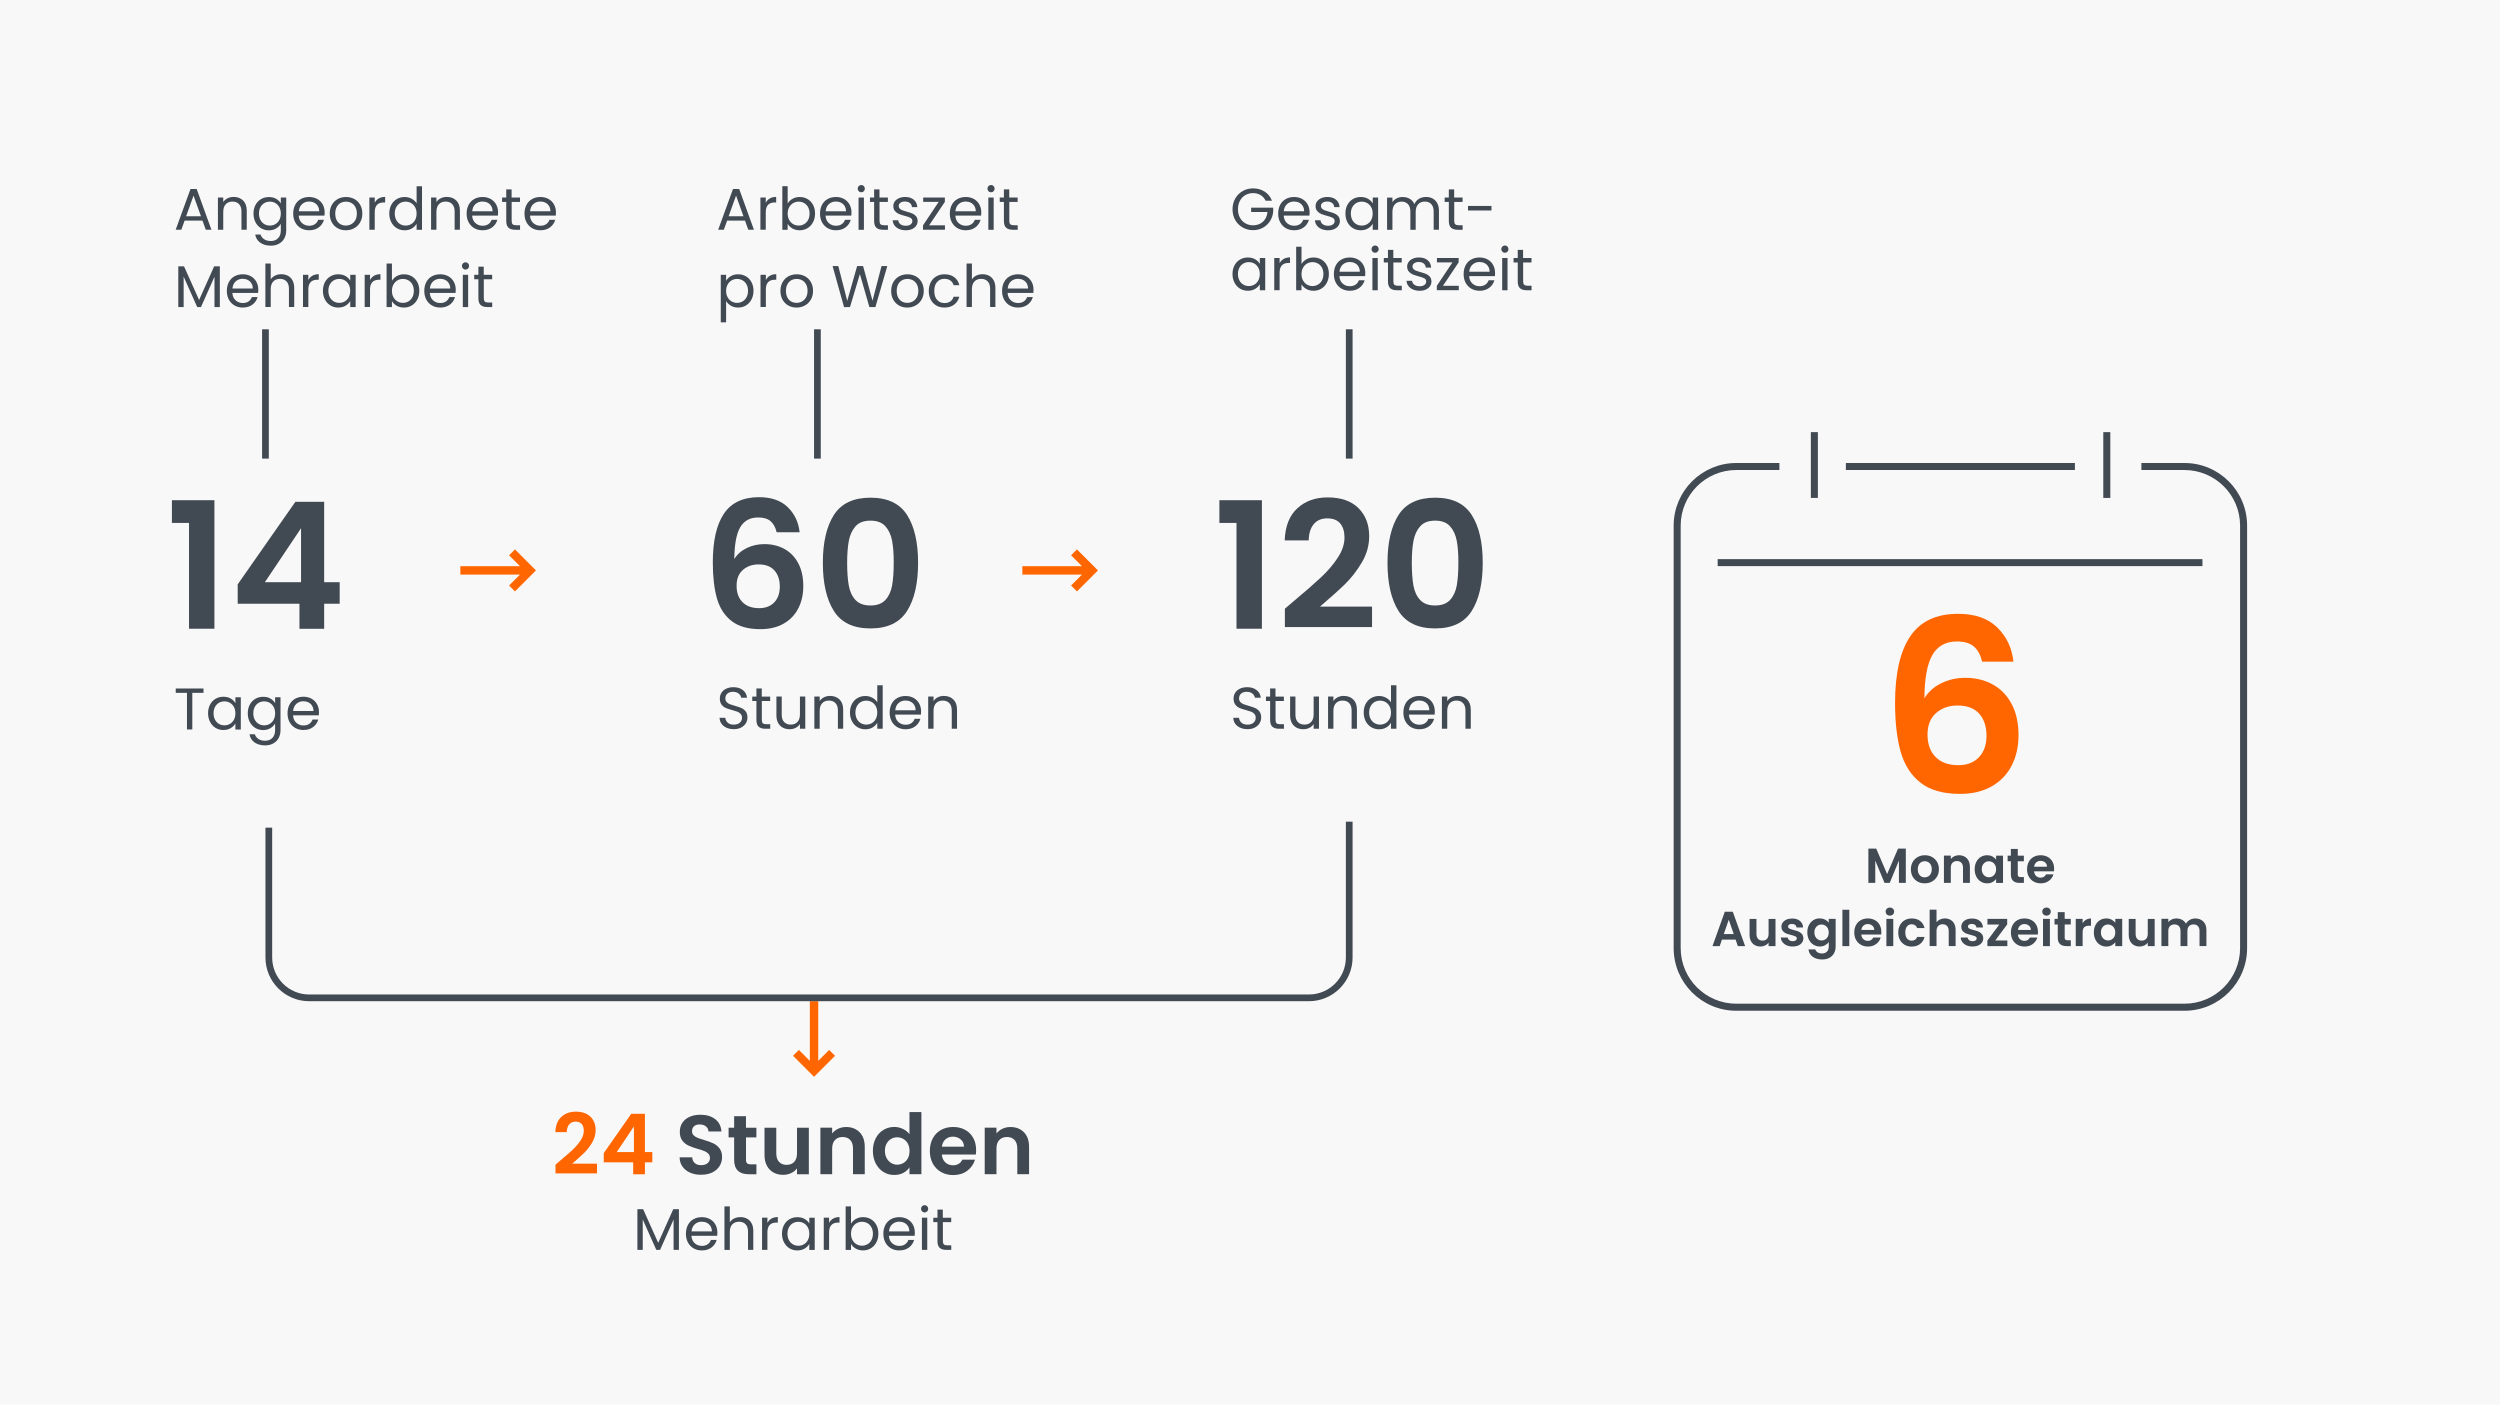 <?xml version="1.0" encoding="utf-8"?>
<!-- Generator: Adobe Illustrator 25.4.1, SVG Export Plug-In . SVG Version: 6.00 Build 0)  -->
<svg version="1.1" id="Ebene_1" xmlns="http://www.w3.org/2000/svg" xmlns:xlink="http://www.w3.org/1999/xlink" x="0px" y="0px"
	 viewBox="0 0 744 418" style="enable-background:new 0 0 744 418;" xml:space="preserve">
<style type="text/css">
	.st0{fill:#F8F8F8;}
	.st1{fill:#FF6600;}
	.st2{fill:#414952;}
</style>
<g>
	<g>
		<polygon class="st0" points="0,0 0,418 744,418 744,0 0,0 		"/>
	</g>
	<g>
		<path class="st1" d="M166.58,345.51c1.6-1.33,2.88-2.45,3.83-3.34s1.74-1.82,2.38-2.79c0.63-0.97,0.95-1.92,0.95-2.85
			c0-0.85-0.2-1.52-0.6-2s-1.02-0.73-1.85-0.73c-0.83,0-1.48,0.28-1.92,0.84c-0.45,0.56-0.68,1.32-0.7,2.29h-3.4
			c0.07-2,0.66-3.52,1.79-4.55c1.12-1.03,2.55-1.55,4.29-1.55c1.9,0,3.36,0.5,4.38,1.51s1.53,2.34,1.53,3.99
			c0,1.3-0.35,2.54-1.05,3.72c-0.7,1.18-1.5,2.21-2.4,3.09s-2.08,1.93-3.52,3.16h7.38v2.9h-12.35v-2.6L166.58,345.51z"/>
		<path class="st1" d="M179.68,345.91v-2.75l8.18-11.7h4.07v11.4h2.2v3.05h-2.2v3.55h-3.5v-3.55H179.68z M188.66,335.21l-5.12,7.65
			h5.12V335.21z"/>
	</g>
	<g>
		<path class="st2" d="M205.44,349.01c-0.98-0.42-1.75-1.02-2.31-1.8c-0.57-0.78-0.86-1.71-0.88-2.78h3.75
			c0.05,0.72,0.3,1.28,0.76,1.7c0.46,0.42,1.09,0.62,1.89,0.62c0.82,0,1.46-0.2,1.93-0.59c0.47-0.39,0.7-0.9,0.7-1.54
			c0-0.52-0.16-0.94-0.47-1.27c-0.32-0.33-0.71-0.6-1.19-0.79c-0.48-0.19-1.13-0.4-1.96-0.64c-1.13-0.33-2.05-0.66-2.76-0.99
			c-0.71-0.33-1.32-0.82-1.83-1.47s-0.76-1.54-0.76-2.64c0-1.03,0.26-1.93,0.77-2.7c0.52-0.77,1.24-1.35,2.17-1.76
			c0.93-0.41,2-0.61,3.2-0.61c1.8,0,3.26,0.44,4.39,1.31s1.75,2.1,1.86,3.66h-3.85c-0.03-0.6-0.29-1.1-0.76-1.49
			c-0.47-0.39-1.1-0.59-1.89-0.59c-0.68,0-1.23,0.17-1.64,0.52c-0.41,0.35-0.61,0.86-0.61,1.53c0,0.47,0.15,0.85,0.46,1.16
			c0.31,0.31,0.69,0.56,1.15,0.75c0.46,0.19,1.1,0.41,1.94,0.66c1.13,0.33,2.06,0.67,2.77,1s1.33,0.83,1.85,1.5s0.77,1.54,0.77,2.62
			c0,0.93-0.24,1.8-0.72,2.6c-0.48,0.8-1.19,1.44-2.12,1.91c-0.93,0.47-2.04,0.71-3.33,0.71
			C207.51,349.64,206.42,349.43,205.44,349.01z"/>
		<path class="st2" d="M222.01,338.49v6.7c0,0.47,0.11,0.8,0.34,1.01c0.22,0.21,0.6,0.31,1.14,0.31h1.62v2.95h-2.2
			c-2.95,0-4.43-1.43-4.43-4.3v-6.67h-1.65v-2.88h1.65v-3.43h3.52v3.43h3.1v2.88H222.01z"/>
		<path class="st2" d="M240.71,335.61v13.85h-3.52v-1.75c-0.45,0.6-1.04,1.07-1.76,1.41c-0.73,0.34-1.51,0.51-2.36,0.51
			c-1.08,0-2.04-0.23-2.88-0.69c-0.83-0.46-1.49-1.13-1.96-2.02s-0.71-1.95-0.71-3.19v-8.12h3.5v7.62c0,1.1,0.27,1.95,0.82,2.54
			c0.55,0.59,1.3,0.89,2.25,0.89c0.97,0,1.73-0.3,2.28-0.89c0.55-0.59,0.82-1.44,0.82-2.54v-7.62H240.71z"/>
		<path class="st2" d="M255.83,336.97c1.02,1.04,1.52,2.5,1.52,4.36v8.12h-3.5v-7.65c0-1.1-0.27-1.95-0.82-2.54
			c-0.55-0.59-1.3-0.89-2.25-0.89c-0.97,0-1.73,0.3-2.29,0.89c-0.56,0.59-0.84,1.44-0.84,2.54v7.65h-3.5v-13.85h3.5v1.72
			c0.47-0.6,1.06-1.07,1.79-1.41c0.72-0.34,1.52-0.51,2.39-0.51C253.48,335.41,254.81,335.93,255.83,336.97z"/>
		<path class="st2" d="M260.62,338.76c0.56-1.08,1.32-1.92,2.29-2.5c0.97-0.58,2.04-0.88,3.22-0.88c0.9,0,1.76,0.2,2.58,0.59
			c0.82,0.39,1.47,0.91,1.95,1.56v-6.58h3.55v18.5h-3.55v-2.05c-0.43,0.68-1.04,1.23-1.83,1.65c-0.78,0.42-1.69,0.62-2.73,0.62
			c-1.17,0-2.23-0.3-3.2-0.9c-0.97-0.6-1.73-1.45-2.29-2.54c-0.56-1.09-0.84-2.35-0.84-3.76
			C259.78,341.09,260.06,339.84,260.62,338.76z M270.18,340.35c-0.33-0.61-0.78-1.08-1.35-1.4c-0.57-0.33-1.17-0.49-1.83-0.49
			c-0.65,0-1.25,0.16-1.8,0.47c-0.55,0.32-1,0.78-1.34,1.39c-0.34,0.61-0.51,1.33-0.51,2.16c0,0.83,0.17,1.56,0.51,2.19
			c0.34,0.62,0.79,1.1,1.35,1.44c0.56,0.33,1.15,0.5,1.79,0.5c0.65,0,1.26-0.16,1.83-0.49c0.57-0.32,1.02-0.79,1.35-1.4
			c0.33-0.61,0.5-1.34,0.5-2.19C270.68,341.69,270.51,340.96,270.18,340.35z"/>
		<path class="st2" d="M290.41,343.59h-10.12c0.08,1,0.43,1.78,1.05,2.35c0.62,0.57,1.38,0.85,2.28,0.85c1.3,0,2.22-0.56,2.77-1.67
			h3.77c-0.4,1.33-1.17,2.43-2.3,3.29c-1.13,0.86-2.53,1.29-4.18,1.29c-1.33,0-2.53-0.29-3.59-0.89c-1.06-0.59-1.88-1.43-2.48-2.51
			c-0.59-1.08-0.89-2.33-0.89-3.75c0-1.43,0.29-2.69,0.88-3.78c0.58-1.08,1.4-1.92,2.45-2.5c1.05-0.58,2.26-0.88,3.62-0.88
			c1.32,0,2.5,0.28,3.54,0.85c1.04,0.57,1.85,1.37,2.42,2.41c0.58,1.04,0.86,2.24,0.86,3.59
			C290.51,342.74,290.47,343.19,290.41,343.59z M286.88,341.24c-0.02-0.9-0.34-1.62-0.98-2.16c-0.63-0.54-1.41-0.81-2.33-0.81
			c-0.87,0-1.6,0.26-2.19,0.79c-0.59,0.52-0.95,1.25-1.09,2.19H286.88z"/>
		<path class="st2" d="M304.73,336.97c1.02,1.04,1.52,2.5,1.52,4.36v8.12h-3.5v-7.65c0-1.1-0.27-1.95-0.82-2.54
			c-0.55-0.59-1.3-0.89-2.25-0.89c-0.97,0-1.73,0.3-2.29,0.89c-0.56,0.59-0.84,1.44-0.84,2.54v7.65h-3.5v-13.85h3.5v1.72
			c0.47-0.6,1.06-1.07,1.79-1.41c0.72-0.34,1.52-0.51,2.39-0.51C302.38,335.41,303.71,335.93,304.73,336.97z"/>
	</g>
	<g>
		<path class="st2" d="M202.05,359.86v12.11h-1.59v-9.03l-4.02,9.03h-1.12l-4.04-9.05v9.05h-1.59v-12.11h1.71l4.48,10.01l4.48-10.01
			H202.05z"/>
		<path class="st2" d="M213.44,367.77h-7.67c0.06,0.95,0.38,1.68,0.97,2.21c0.59,0.53,1.3,0.8,2.14,0.8c0.69,0,1.26-0.16,1.72-0.48
			c0.46-0.32,0.78-0.75,0.97-1.29h1.71c-0.26,0.92-0.77,1.67-1.54,2.25c-0.77,0.58-1.73,0.87-2.87,0.87c-0.91,0-1.72-0.2-2.44-0.61
			c-0.72-0.41-1.28-0.99-1.69-1.74c-0.41-0.75-0.61-1.62-0.61-2.62c0-0.99,0.2-1.86,0.6-2.61c0.4-0.75,0.95-1.32,1.67-1.72
			c0.72-0.4,1.54-0.6,2.48-0.6c0.91,0,1.71,0.2,2.42,0.59c0.7,0.4,1.24,0.94,1.62,1.64c0.38,0.69,0.57,1.48,0.57,2.35
			C213.49,367.11,213.48,367.43,213.44,367.77z M211.45,364.91c-0.27-0.44-0.63-0.77-1.09-1s-0.97-0.34-1.53-0.34
			c-0.8,0-1.49,0.26-2.06,0.77s-0.89,1.22-0.97,2.13h6.06C211.85,365.87,211.71,365.34,211.45,364.91z"/>
		<path class="st2" d="M222.31,362.67c0.58,0.31,1.04,0.77,1.37,1.39c0.33,0.62,0.5,1.37,0.5,2.26v5.65h-1.57v-5.42
			c0-0.96-0.24-1.69-0.72-2.2s-1.13-0.76-1.96-0.76c-0.84,0-1.51,0.26-2,0.79c-0.5,0.52-0.74,1.29-0.74,2.29v5.3h-1.59v-12.95h1.59
			v4.73c0.31-0.49,0.75-0.87,1.3-1.14s1.18-0.4,1.86-0.4C221.08,362.2,221.73,362.36,222.31,362.67z"/>
		<path class="st2" d="M229.58,362.66c0.52-0.3,1.15-0.46,1.9-0.46v1.64h-0.42c-1.79,0-2.68,0.97-2.68,2.91v5.21h-1.59v-9.59h1.59
			v1.56C228.67,363.39,229.06,362.96,229.58,362.66z"/>
		<path class="st2" d="M233.32,364.56c0.4-0.74,0.94-1.32,1.64-1.72c0.69-0.41,1.47-0.61,2.32-0.61c0.84,0,1.57,0.18,2.19,0.54
			c0.62,0.36,1.08,0.82,1.38,1.37v-1.75h1.61v9.59h-1.61v-1.79c-0.31,0.56-0.78,1.02-1.41,1.39c-0.62,0.37-1.35,0.55-2.18,0.55
			c-0.85,0-1.62-0.21-2.31-0.63c-0.69-0.42-1.23-1.01-1.63-1.77c-0.4-0.76-0.6-1.62-0.6-2.59
			C232.73,366.16,232.92,365.3,233.32,364.56z M240.41,365.27c-0.29-0.54-0.69-0.95-1.18-1.23c-0.5-0.29-1.04-0.43-1.64-0.43
			c-0.6,0-1.14,0.14-1.63,0.42c-0.49,0.28-0.88,0.69-1.17,1.23c-0.29,0.54-0.44,1.17-0.44,1.89c0,0.74,0.15,1.37,0.44,1.92
			c0.29,0.54,0.68,0.96,1.17,1.24c0.49,0.29,1.03,0.43,1.63,0.43c0.59,0,1.14-0.14,1.64-0.43c0.5-0.29,0.89-0.7,1.18-1.24
			c0.29-0.54,0.44-1.17,0.44-1.9S240.7,365.8,240.41,365.27z"/>
		<path class="st2" d="M247.94,362.66c0.52-0.3,1.15-0.46,1.9-0.46v1.64h-0.42c-1.79,0-2.68,0.97-2.68,2.91v5.21h-1.59v-9.59h1.59
			v1.56C247.02,363.39,247.42,362.96,247.94,362.66z"/>
		<path class="st2" d="M254.7,362.76c0.63-0.36,1.35-0.54,2.15-0.54c0.86,0,1.64,0.2,2.33,0.61s1.23,0.98,1.63,1.72
			s0.6,1.6,0.6,2.58c0,0.97-0.2,1.83-0.6,2.59c-0.4,0.76-0.94,1.35-1.64,1.77c-0.69,0.42-1.47,0.63-2.32,0.63
			c-0.83,0-1.55-0.18-2.18-0.54s-1.09-0.82-1.41-1.38v1.77h-1.59v-12.95h1.59v5.15C253.6,363.59,254.07,363.13,254.7,362.76z
			 M259.34,365.25c-0.29-0.54-0.69-0.95-1.18-1.23c-0.5-0.28-1.04-0.42-1.64-0.42c-0.58,0-1.12,0.14-1.62,0.43
			c-0.5,0.29-0.89,0.7-1.19,1.24c-0.3,0.54-0.45,1.17-0.45,1.88c0,0.72,0.15,1.36,0.45,1.9c0.3,0.54,0.69,0.96,1.19,1.24
			c0.5,0.29,1.04,0.43,1.62,0.43c0.6,0,1.14-0.14,1.64-0.43c0.5-0.29,0.89-0.7,1.18-1.24c0.29-0.54,0.44-1.18,0.44-1.92
			C259.78,366.42,259.63,365.79,259.34,365.25z"/>
		<path class="st2" d="M272.2,367.77h-7.67c0.06,0.95,0.38,1.68,0.97,2.21c0.59,0.53,1.3,0.8,2.14,0.8c0.69,0,1.26-0.16,1.72-0.48
			c0.46-0.32,0.78-0.75,0.97-1.29h1.71c-0.26,0.92-0.77,1.67-1.54,2.25c-0.77,0.58-1.73,0.87-2.87,0.87c-0.91,0-1.72-0.2-2.44-0.61
			c-0.72-0.41-1.28-0.99-1.69-1.74c-0.41-0.75-0.61-1.62-0.61-2.62c0-0.99,0.2-1.86,0.6-2.61c0.4-0.75,0.95-1.32,1.67-1.72
			c0.72-0.4,1.54-0.6,2.48-0.6c0.91,0,1.71,0.2,2.42,0.59c0.7,0.4,1.24,0.94,1.62,1.64c0.38,0.69,0.57,1.48,0.57,2.35
			C272.26,367.11,272.24,367.43,272.2,367.77z M270.21,364.91c-0.27-0.44-0.63-0.77-1.09-1s-0.97-0.34-1.53-0.34
			c-0.8,0-1.49,0.26-2.06,0.77s-0.89,1.22-0.97,2.13h6.06C270.61,365.87,270.48,365.34,270.21,364.91z"/>
		<path class="st2" d="M274.41,360.51c-0.21-0.21-0.31-0.47-0.31-0.77s0.1-0.56,0.31-0.77s0.47-0.31,0.77-0.31
			c0.29,0,0.54,0.1,0.74,0.31s0.31,0.47,0.31,0.77s-0.1,0.56-0.31,0.77s-0.45,0.32-0.74,0.32
			C274.88,360.82,274.62,360.72,274.41,360.51z M275.95,362.38v9.59h-1.59v-9.59H275.95z"/>
		<path class="st2" d="M280.6,363.69v5.65c0,0.47,0.1,0.8,0.3,0.99c0.2,0.19,0.54,0.29,1.03,0.29h1.17v1.35h-1.44
			c-0.89,0-1.55-0.2-2-0.61s-0.67-1.08-0.67-2.01v-5.65h-1.24v-1.31h1.24v-2.42h1.59v2.42h2.5v1.31H280.6z"/>
	</g>
	<g>
		<path class="st2" d="M60.56,204.9v1.29h-3.33v10.9h-1.59v-10.9H52.3v-1.29H60.56z"/>
		<path class="st2" d="M62.52,209.68c0.4-0.74,0.94-1.32,1.64-1.72c0.69-0.41,1.47-0.61,2.32-0.61c0.84,0,1.57,0.18,2.19,0.54
			c0.62,0.36,1.08,0.82,1.38,1.37v-1.75h1.61v9.59h-1.61v-1.79c-0.31,0.56-0.78,1.02-1.41,1.39c-0.62,0.37-1.35,0.55-2.18,0.55
			c-0.85,0-1.62-0.21-2.31-0.63c-0.69-0.42-1.23-1.01-1.63-1.77c-0.4-0.76-0.6-1.62-0.6-2.59
			C61.92,211.28,62.12,210.42,62.52,209.68z M69.61,210.39c-0.29-0.54-0.69-0.95-1.18-1.23c-0.5-0.29-1.04-0.43-1.64-0.43
			c-0.6,0-1.14,0.14-1.63,0.42c-0.49,0.28-0.88,0.69-1.17,1.23c-0.29,0.54-0.44,1.17-0.44,1.89c0,0.74,0.15,1.37,0.44,1.92
			c0.29,0.54,0.68,0.96,1.17,1.24c0.49,0.29,1.03,0.43,1.63,0.43c0.59,0,1.14-0.14,1.64-0.43c0.5-0.29,0.89-0.7,1.18-1.24
			c0.29-0.54,0.44-1.17,0.44-1.9S69.9,210.93,69.61,210.39z"/>
		<path class="st2" d="M80.48,207.89c0.62,0.36,1.09,0.82,1.39,1.37v-1.75h1.61v9.8c0,0.88-0.19,1.65-0.56,2.34s-0.91,1.22-1.6,1.6
			c-0.69,0.38-1.5,0.58-2.42,0.58c-1.26,0-2.31-0.3-3.15-0.89c-0.84-0.59-1.34-1.41-1.49-2.43h1.58c0.17,0.58,0.54,1.05,1.08,1.41
			s1.21,0.53,1.98,0.53c0.88,0,1.59-0.27,2.14-0.82c0.55-0.55,0.83-1.32,0.83-2.31v-2.01c-0.31,0.56-0.78,1.03-1.4,1.4
			c-0.62,0.37-1.34,0.56-2.17,0.56c-0.85,0-1.62-0.21-2.32-0.63c-0.69-0.42-1.24-1.01-1.64-1.77c-0.4-0.76-0.6-1.62-0.6-2.59
			c0-0.98,0.2-1.84,0.6-2.58c0.4-0.74,0.94-1.32,1.64-1.72c0.69-0.41,1.47-0.61,2.32-0.61C79.13,207.35,79.86,207.53,80.48,207.89z
			 M81.44,210.39c-0.29-0.54-0.69-0.95-1.18-1.23c-0.5-0.29-1.04-0.43-1.64-0.43c-0.6,0-1.14,0.14-1.63,0.42
			c-0.49,0.28-0.88,0.69-1.17,1.23c-0.29,0.54-0.44,1.17-0.44,1.89c0,0.74,0.15,1.37,0.44,1.92c0.29,0.54,0.68,0.96,1.17,1.24
			c0.49,0.29,1.03,0.43,1.63,0.43c0.59,0,1.14-0.14,1.64-0.43c0.5-0.29,0.89-0.7,1.18-1.24c0.29-0.54,0.44-1.17,0.44-1.9
			S81.73,210.93,81.44,210.39z"/>
		<path class="st2" d="M94.88,212.89h-7.67c0.06,0.95,0.38,1.68,0.97,2.21c0.59,0.53,1.3,0.8,2.14,0.8c0.69,0,1.26-0.16,1.72-0.48
			c0.46-0.32,0.78-0.75,0.97-1.29h1.71c-0.26,0.92-0.77,1.67-1.54,2.25c-0.77,0.58-1.73,0.87-2.87,0.87c-0.91,0-1.72-0.2-2.44-0.61
			c-0.72-0.41-1.28-0.99-1.69-1.74c-0.41-0.75-0.61-1.62-0.61-2.62c0-0.99,0.2-1.86,0.6-2.61c0.4-0.75,0.95-1.32,1.67-1.72
			c0.72-0.4,1.54-0.6,2.48-0.6c0.91,0,1.71,0.2,2.42,0.6c0.7,0.4,1.24,0.94,1.62,1.64c0.38,0.69,0.57,1.48,0.57,2.35
			C94.93,212.23,94.91,212.56,94.88,212.89z M92.88,210.03c-0.27-0.44-0.63-0.77-1.09-1s-0.97-0.34-1.53-0.34
			c-0.8,0-1.49,0.26-2.06,0.77c-0.57,0.51-0.89,1.22-0.97,2.13h6.06C93.28,210.99,93.15,210.47,92.88,210.03z"/>
	</g>
	<g>
	</g>
	<g>
		<path class="st2" d="M567.17,252.54v10.21h-2.05v-6.64l-2.74,6.64h-1.55l-2.75-6.64v6.64h-2.05v-10.21h2.33l3.25,7.59l3.25-7.59
			H567.17z"/>
		<path class="st2" d="M570.68,262.36c-0.62-0.35-1.11-0.84-1.47-1.47c-0.36-0.63-0.53-1.37-0.53-2.19s0.18-1.56,0.55-2.19
			c0.37-0.63,0.87-1.12,1.5-1.47c0.63-0.35,1.34-0.52,2.12-0.52s1.49,0.17,2.12,0.52c0.63,0.35,1.13,0.84,1.5,1.47
			c0.37,0.63,0.55,1.37,0.55,2.19s-0.19,1.56-0.56,2.19c-0.38,0.63-0.88,1.12-1.52,1.47c-0.64,0.35-1.35,0.52-2.14,0.52
			C572,262.88,571.3,262.71,570.68,262.36z M573.83,260.83c0.33-0.18,0.59-0.45,0.78-0.81c0.19-0.36,0.29-0.8,0.29-1.32
			c0-0.77-0.2-1.36-0.61-1.78c-0.41-0.41-0.9-0.62-1.49-0.62s-1.08,0.21-1.47,0.62c-0.39,0.42-0.59,1.01-0.59,1.78
			s0.19,1.36,0.58,1.78c0.39,0.42,0.87,0.62,1.46,0.62C573.15,261.1,573.5,261.01,573.83,260.83z"/>
		<path class="st2" d="M585.35,255.44c0.59,0.61,0.89,1.46,0.89,2.55v4.75h-2.05v-4.48c0-0.64-0.16-1.14-0.48-1.49
			c-0.32-0.35-0.76-0.52-1.32-0.52c-0.57,0-1.01,0.17-1.34,0.52c-0.33,0.35-0.49,0.84-0.49,1.49v4.48h-2.05v-8.11h2.05v1.01
			c0.27-0.35,0.62-0.63,1.05-0.83c0.42-0.2,0.89-0.3,1.4-0.3C583.98,254.53,584.76,254.83,585.35,255.44z"/>
		<path class="st2" d="M588.15,256.49c0.33-0.63,0.77-1.12,1.33-1.46c0.56-0.34,1.19-0.51,1.88-0.51c0.6,0,1.13,0.12,1.59,0.37
			c0.45,0.24,0.82,0.55,1.09,0.92v-1.16h2.06v8.11h-2.06v-1.18c-0.26,0.38-0.63,0.69-1.09,0.94c-0.46,0.25-1,0.37-1.6,0.37
			c-0.68,0-1.3-0.18-1.87-0.53c-0.56-0.35-1-0.85-1.33-1.49c-0.33-0.64-0.49-1.37-0.49-2.2
			C587.66,257.85,587.83,257.12,588.15,256.49z M593.75,257.42c-0.2-0.36-0.46-0.63-0.79-0.82c-0.33-0.19-0.69-0.29-1.07-0.29
			c-0.38,0-0.73,0.09-1.05,0.28c-0.32,0.19-0.58,0.46-0.78,0.81c-0.2,0.36-0.3,0.78-0.3,1.27c0,0.49,0.1,0.92,0.3,1.28
			c0.2,0.37,0.46,0.65,0.79,0.84c0.33,0.19,0.67,0.29,1.05,0.29c0.38,0,0.74-0.09,1.07-0.29c0.33-0.19,0.59-0.46,0.79-0.82
			c0.19-0.36,0.29-0.78,0.29-1.28C594.04,258.2,593.94,257.77,593.75,257.42z"/>
		<path class="st2" d="M600.49,256.33v3.92c0,0.27,0.07,0.47,0.2,0.59s0.35,0.18,0.67,0.18h0.95v1.73h-1.29
			c-1.73,0-2.59-0.84-2.59-2.52v-3.91h-0.96v-1.68h0.96v-2h2.06v2h1.81v1.68H600.49z"/>
		<path class="st2" d="M611.26,259.31h-5.92c0.05,0.59,0.25,1.04,0.61,1.38c0.36,0.33,0.8,0.5,1.33,0.5c0.76,0,1.3-0.33,1.62-0.98
			h2.21c-0.23,0.78-0.68,1.42-1.35,1.92c-0.66,0.5-1.48,0.75-2.44,0.75c-0.78,0-1.48-0.17-2.1-0.52c-0.62-0.35-1.1-0.84-1.45-1.47
			c-0.35-0.63-0.52-1.37-0.52-2.19c0-0.84,0.17-1.58,0.51-2.21c0.34-0.63,0.82-1.12,1.43-1.46s1.32-0.51,2.12-0.51
			c0.77,0,1.46,0.17,2.07,0.5c0.61,0.33,1.08,0.8,1.42,1.41c0.34,0.61,0.5,1.31,0.5,2.1C611.32,258.81,611.3,259.08,611.26,259.31z
			 M609.2,257.94c-0.01-0.53-0.2-0.95-0.57-1.27c-0.37-0.32-0.82-0.48-1.36-0.48c-0.51,0-0.93,0.15-1.28,0.46
			c-0.35,0.31-0.56,0.73-0.64,1.28H609.2z"/>
	</g>
	<g>
		<path class="st2" d="M516.52,279.62h-4.07l-0.67,1.95h-2.15l3.67-10.23h2.38l3.67,10.23h-2.17L516.52,279.62z M515.96,277.98
			l-1.48-4.27l-1.48,4.27H515.96z"/>
		<path class="st2" d="M528.39,273.46v8.11h-2.06v-1.02c-0.26,0.35-0.61,0.63-1.03,0.83c-0.42,0.2-0.88,0.3-1.38,0.3
			c-0.63,0-1.2-0.13-1.68-0.4c-0.49-0.27-0.87-0.66-1.15-1.19c-0.28-0.52-0.42-1.14-0.42-1.87v-4.75h2.05v4.46
			c0,0.64,0.16,1.14,0.48,1.48c0.32,0.35,0.76,0.52,1.32,0.52c0.57,0,1.01-0.17,1.33-0.52c0.32-0.35,0.48-0.84,0.48-1.48v-4.46
			H528.39z"/>
		<path class="st2" d="M531.72,281.34c-0.53-0.24-0.94-0.56-1.25-0.97c-0.31-0.41-0.48-0.86-0.5-1.36h2.06
			c0.04,0.31,0.19,0.57,0.46,0.78c0.27,0.21,0.6,0.31,1,0.31c0.39,0,0.69-0.08,0.91-0.23c0.22-0.16,0.33-0.36,0.33-0.6
			c0-0.26-0.13-0.46-0.4-0.59s-0.69-0.28-1.28-0.43c-0.6-0.15-1.1-0.3-1.48-0.45c-0.39-0.16-0.72-0.4-1-0.72
			c-0.28-0.32-0.42-0.76-0.42-1.3c0-0.45,0.13-0.86,0.39-1.23c0.26-0.37,0.63-0.66,1.11-0.88c0.48-0.21,1.05-0.32,1.7-0.32
			c0.97,0,1.74,0.24,2.31,0.72c0.58,0.48,0.89,1.13,0.95,1.95h-1.96c-0.03-0.32-0.16-0.58-0.4-0.77c-0.24-0.19-0.56-0.29-0.96-0.29
			c-0.37,0-0.66,0.07-0.86,0.2c-0.2,0.14-0.3,0.33-0.3,0.57c0,0.27,0.14,0.48,0.41,0.62c0.27,0.14,0.7,0.29,1.27,0.43
			c0.59,0.15,1.07,0.3,1.45,0.45c0.38,0.16,0.71,0.4,0.99,0.72c0.28,0.33,0.42,0.76,0.43,1.29c0,0.47-0.13,0.89-0.39,1.26
			c-0.26,0.37-0.63,0.66-1.11,0.87c-0.48,0.21-1.05,0.31-1.69,0.31C532.84,281.69,532.25,281.57,531.72,281.34z"/>
		<path class="st2" d="M543.15,273.68c0.46,0.24,0.82,0.55,1.08,0.93v-1.16h2.06v8.16c0,0.75-0.15,1.42-0.45,2.01
			c-0.3,0.59-0.76,1.06-1.36,1.4c-0.61,0.35-1.34,0.52-2.19,0.52c-1.15,0-2.09-0.27-2.83-0.8c-0.74-0.54-1.15-1.27-1.25-2.19h2.03
			c0.11,0.37,0.34,0.67,0.7,0.88c0.36,0.22,0.79,0.33,1.29,0.33c0.59,0,1.08-0.18,1.45-0.53c0.37-0.36,0.56-0.89,0.56-1.62v-1.26
			c-0.26,0.38-0.63,0.7-1.09,0.95c-0.46,0.25-0.99,0.38-1.59,0.38c-0.68,0-1.31-0.18-1.87-0.53c-0.57-0.35-1.01-0.85-1.34-1.49
			c-0.33-0.64-0.49-1.37-0.49-2.2c0-0.82,0.16-1.55,0.49-2.18c0.33-0.63,0.77-1.12,1.33-1.46c0.56-0.34,1.19-0.51,1.88-0.51
			C542.16,273.33,542.69,273.45,543.15,273.68z M543.94,276.23c-0.2-0.36-0.46-0.63-0.79-0.82c-0.33-0.19-0.69-0.29-1.07-0.29
			c-0.38,0-0.73,0.09-1.05,0.28c-0.32,0.19-0.58,0.46-0.78,0.81c-0.2,0.36-0.3,0.78-0.3,1.27c0,0.49,0.1,0.92,0.3,1.28
			c0.2,0.37,0.46,0.65,0.79,0.84c0.33,0.19,0.67,0.29,1.05,0.29c0.38,0,0.74-0.09,1.07-0.29c0.33-0.19,0.59-0.46,0.79-0.82
			c0.19-0.36,0.29-0.78,0.29-1.28C544.23,277.01,544.13,276.59,543.94,276.23z"/>
		<path class="st2" d="M550.35,270.74v10.83h-2.05v-10.83H550.35z"/>
		<path class="st2" d="M559.84,278.12h-5.92c0.05,0.59,0.25,1.04,0.61,1.38c0.36,0.33,0.8,0.5,1.33,0.5c0.76,0,1.3-0.33,1.62-0.98
			h2.21c-0.23,0.78-0.68,1.42-1.35,1.92c-0.66,0.5-1.48,0.75-2.44,0.75c-0.78,0-1.48-0.17-2.1-0.52c-0.62-0.35-1.1-0.84-1.45-1.47
			c-0.35-0.63-0.52-1.37-0.52-2.19c0-0.84,0.17-1.58,0.51-2.21c0.34-0.63,0.82-1.12,1.43-1.46s1.32-0.51,2.12-0.51
			c0.77,0,1.46,0.17,2.07,0.5c0.61,0.33,1.08,0.8,1.42,1.41c0.34,0.61,0.5,1.31,0.5,2.1C559.9,277.63,559.88,277.89,559.84,278.12z
			 M557.78,276.75c-0.01-0.53-0.2-0.95-0.57-1.27c-0.37-0.32-0.82-0.48-1.36-0.48c-0.51,0-0.93,0.15-1.28,0.46
			c-0.35,0.31-0.56,0.73-0.64,1.28H557.78z"/>
		<path class="st2" d="M561.53,272.15c-0.24-0.23-0.36-0.51-0.36-0.86c0-0.34,0.12-0.63,0.36-0.86s0.54-0.34,0.9-0.34
			c0.36,0,0.66,0.11,0.9,0.34c0.24,0.23,0.36,0.51,0.36,0.86c0,0.34-0.12,0.63-0.36,0.86c-0.24,0.23-0.54,0.34-0.9,0.34
			C562.07,272.49,561.77,272.38,561.53,272.15z M563.44,273.46v8.11h-2.05v-8.11H563.44z"/>
		<path class="st2" d="M565.44,275.31c0.34-0.63,0.81-1.12,1.42-1.46c0.6-0.35,1.3-0.52,2.08-0.52c1,0,1.84,0.25,2.49,0.75
			c0.66,0.5,1.1,1.21,1.32,2.11h-2.21c-0.12-0.35-0.31-0.63-0.59-0.83c-0.28-0.2-0.62-0.3-1.03-0.3c-0.58,0-1.05,0.21-1.39,0.64
			c-0.34,0.42-0.51,1.03-0.51,1.81c0,0.77,0.17,1.37,0.51,1.79c0.34,0.42,0.8,0.64,1.39,0.64c0.83,0,1.37-0.37,1.62-1.11h2.21
			c-0.22,0.88-0.67,1.58-1.33,2.09s-1.49,0.78-2.49,0.78c-0.78,0-1.47-0.17-2.08-0.52c-0.6-0.35-1.08-0.83-1.42-1.46
			c-0.34-0.63-0.51-1.36-0.51-2.2S565.1,275.94,565.44,275.31z"/>
		<path class="st2" d="M580.47,273.74c0.48,0.27,0.85,0.66,1.12,1.18c0.27,0.52,0.4,1.15,0.4,1.88v4.75h-2.05v-4.48
			c0-0.64-0.16-1.14-0.48-1.49c-0.32-0.35-0.76-0.52-1.32-0.52c-0.57,0-1.01,0.17-1.34,0.52c-0.33,0.35-0.49,0.84-0.49,1.49v4.48
			h-2.05v-10.83h2.05v3.73c0.26-0.35,0.61-0.63,1.05-0.83c0.44-0.2,0.93-0.3,1.46-0.3C579.44,273.34,579.99,273.47,580.47,273.74z"
			/>
		<path class="st2" d="M585.25,281.34c-0.53-0.24-0.94-0.56-1.25-0.97c-0.31-0.41-0.48-0.86-0.5-1.36h2.06
			c0.04,0.31,0.19,0.57,0.46,0.78c0.27,0.21,0.6,0.31,1,0.31c0.39,0,0.69-0.08,0.91-0.23c0.22-0.16,0.33-0.36,0.33-0.6
			c0-0.26-0.13-0.46-0.4-0.59s-0.69-0.28-1.28-0.43c-0.6-0.15-1.1-0.3-1.48-0.45c-0.39-0.16-0.72-0.4-1-0.72
			c-0.28-0.32-0.42-0.76-0.42-1.3c0-0.45,0.13-0.86,0.39-1.23c0.26-0.37,0.63-0.66,1.11-0.88c0.48-0.21,1.05-0.32,1.7-0.32
			c0.97,0,1.74,0.24,2.31,0.72c0.58,0.48,0.89,1.13,0.95,1.95h-1.96c-0.03-0.32-0.16-0.58-0.4-0.77c-0.24-0.19-0.56-0.29-0.96-0.29
			c-0.37,0-0.66,0.07-0.86,0.2c-0.2,0.14-0.3,0.33-0.3,0.57c0,0.27,0.14,0.48,0.41,0.62c0.27,0.14,0.7,0.29,1.27,0.43
			c0.59,0.15,1.07,0.3,1.45,0.45c0.38,0.16,0.71,0.4,0.99,0.72c0.28,0.33,0.42,0.76,0.43,1.29c0,0.47-0.13,0.89-0.39,1.26
			c-0.26,0.37-0.63,0.66-1.11,0.87c-0.48,0.21-1.05,0.31-1.69,0.31C586.37,281.69,585.78,281.57,585.25,281.34z"/>
		<path class="st2" d="M593.78,279.88h3.61v1.68h-5.94v-1.65l3.54-4.77h-3.53v-1.68h5.88v1.65L593.78,279.88z"/>
		<path class="st2" d="M606.45,278.12h-5.92c0.05,0.59,0.25,1.04,0.61,1.38c0.36,0.33,0.8,0.5,1.33,0.5c0.76,0,1.3-0.33,1.62-0.98
			h2.21c-0.23,0.78-0.68,1.42-1.35,1.92c-0.66,0.5-1.48,0.75-2.44,0.75c-0.78,0-1.48-0.17-2.1-0.52c-0.62-0.35-1.1-0.84-1.45-1.47
			c-0.35-0.63-0.52-1.37-0.52-2.19c0-0.84,0.17-1.58,0.51-2.21c0.34-0.63,0.82-1.12,1.43-1.46s1.32-0.51,2.12-0.51
			c0.77,0,1.46,0.17,2.07,0.5c0.61,0.33,1.08,0.8,1.42,1.41c0.34,0.61,0.5,1.31,0.5,2.1C606.51,277.63,606.49,277.89,606.45,278.12z
			 M604.39,276.75c-0.01-0.53-0.2-0.95-0.57-1.27c-0.37-0.32-0.82-0.48-1.36-0.48c-0.51,0-0.93,0.15-1.28,0.46
			c-0.35,0.31-0.56,0.73-0.64,1.28H604.39z"/>
		<path class="st2" d="M608.14,272.15c-0.24-0.23-0.36-0.51-0.36-0.86c0-0.34,0.12-0.63,0.36-0.86s0.54-0.34,0.9-0.34
			c0.36,0,0.66,0.11,0.9,0.34c0.24,0.23,0.36,0.51,0.36,0.86c0,0.34-0.12,0.63-0.36,0.86c-0.24,0.23-0.54,0.34-0.9,0.34
			C608.68,272.49,608.38,272.38,608.14,272.15z M610.05,273.46v8.11H608v-8.11H610.05z"/>
		<path class="st2" d="M614.45,275.14v3.92c0,0.27,0.07,0.47,0.2,0.59s0.35,0.18,0.67,0.18h0.95v1.73h-1.29
			c-1.73,0-2.59-0.84-2.59-2.52v-3.91h-0.96v-1.68h0.96v-2h2.06v2h1.81v1.68H614.45z"/>
		<path class="st2" d="M620.82,273.71c0.42-0.24,0.91-0.37,1.46-0.37v2.15h-0.54c-0.64,0-1.13,0.15-1.46,0.45
			c-0.33,0.3-0.49,0.83-0.49,1.58v4.04h-2.05v-8.11h2.05v1.26C620.06,274.29,620.4,273.95,620.82,273.71z"/>
		<path class="st2" d="M623.62,275.3c0.33-0.63,0.77-1.12,1.33-1.46c0.56-0.34,1.19-0.51,1.88-0.51c0.6,0,1.13,0.12,1.59,0.37
			c0.45,0.24,0.82,0.55,1.09,0.92v-1.16h2.06v8.11h-2.06v-1.18c-0.26,0.38-0.63,0.69-1.09,0.94c-0.46,0.25-1,0.37-1.6,0.37
			c-0.68,0-1.3-0.18-1.87-0.53c-0.56-0.35-1-0.85-1.33-1.49c-0.33-0.64-0.49-1.37-0.49-2.2
			C623.13,276.66,623.29,275.93,623.62,275.3z M629.21,276.23c-0.2-0.36-0.46-0.63-0.79-0.82c-0.33-0.19-0.69-0.29-1.07-0.29
			c-0.38,0-0.73,0.09-1.05,0.28c-0.32,0.19-0.58,0.46-0.78,0.81c-0.2,0.36-0.3,0.78-0.3,1.27c0,0.49,0.1,0.92,0.3,1.28
			c0.2,0.37,0.46,0.65,0.79,0.84c0.33,0.19,0.67,0.29,1.05,0.29c0.38,0,0.74-0.09,1.07-0.29c0.33-0.19,0.59-0.46,0.79-0.82
			c0.19-0.36,0.29-0.78,0.29-1.28C629.51,277.01,629.41,276.59,629.21,276.23z"/>
		<path class="st2" d="M641.23,273.46v8.11h-2.06v-1.02c-0.26,0.35-0.61,0.63-1.03,0.83c-0.42,0.2-0.88,0.3-1.38,0.3
			c-0.63,0-1.2-0.13-1.68-0.4c-0.49-0.27-0.87-0.66-1.15-1.19c-0.28-0.52-0.42-1.14-0.42-1.87v-4.75h2.05v4.46
			c0,0.64,0.16,1.14,0.48,1.48c0.32,0.35,0.76,0.52,1.32,0.52c0.57,0,1.01-0.17,1.33-0.52c0.32-0.35,0.48-0.84,0.48-1.48v-4.46
			H641.23z"/>
		<path class="st2" d="M655.72,274.25c0.61,0.61,0.91,1.46,0.91,2.55v4.75h-2.05v-4.48c0-0.63-0.16-1.12-0.48-1.46
			c-0.32-0.34-0.76-0.5-1.32-0.5c-0.56,0-1,0.17-1.32,0.5c-0.33,0.34-0.49,0.82-0.49,1.46v4.48h-2.05v-4.48
			c0-0.63-0.16-1.12-0.48-1.46c-0.32-0.34-0.76-0.5-1.32-0.5c-0.57,0-1.01,0.17-1.34,0.5c-0.33,0.34-0.49,0.82-0.49,1.46v4.48h-2.05
			v-8.11h2.05v0.98c0.26-0.34,0.6-0.61,1.02-0.8c0.42-0.19,0.87-0.29,1.37-0.29c0.63,0,1.2,0.13,1.7,0.4
			c0.5,0.27,0.88,0.65,1.16,1.15c0.26-0.47,0.65-0.84,1.15-1.13c0.5-0.28,1.05-0.42,1.63-0.42
			C654.3,273.34,655.11,273.65,655.72,274.25z"/>
	</g>
	<g>
		<path class="st2" d="M216.21,216.57c-0.64-0.29-1.13-0.68-1.5-1.19c-0.36-0.51-0.55-1.09-0.56-1.76h1.7
			c0.06,0.57,0.29,1.05,0.71,1.44c0.41,0.39,1.02,0.59,1.81,0.59c0.76,0,1.36-0.19,1.79-0.57c0.44-0.38,0.66-0.87,0.66-1.46
			c0-0.47-0.13-0.85-0.39-1.14c-0.26-0.29-0.58-0.51-0.96-0.67c-0.38-0.15-0.9-0.31-1.56-0.49c-0.8-0.21-1.45-0.42-1.93-0.63
			c-0.48-0.21-0.9-0.54-1.24-0.99c-0.34-0.45-0.52-1.05-0.52-1.81c0-0.67,0.17-1.25,0.51-1.77c0.34-0.51,0.81-0.91,1.43-1.19
			c0.61-0.28,1.31-0.42,2.11-0.42c1.14,0,2.08,0.29,2.81,0.86c0.73,0.57,1.14,1.33,1.23,2.27h-1.75c-0.06-0.47-0.3-0.88-0.73-1.23
			s-1-0.53-1.71-0.53c-0.67,0-1.21,0.17-1.63,0.52c-0.42,0.34-0.63,0.83-0.63,1.44c0,0.44,0.13,0.8,0.38,1.08
			c0.25,0.28,0.56,0.49,0.93,0.64c0.37,0.15,0.88,0.31,1.55,0.5c0.81,0.22,1.45,0.44,1.94,0.66c0.49,0.22,0.91,0.55,1.26,1
			s0.52,1.06,0.52,1.83c0,0.59-0.16,1.16-0.47,1.68c-0.32,0.52-0.78,0.95-1.4,1.28c-0.62,0.33-1.35,0.49-2.19,0.49
			C217.57,217,216.85,216.85,216.21,216.57z"/>
		<path class="st2" d="M226.72,208.6v5.65c0,0.47,0.1,0.8,0.3,0.99c0.2,0.19,0.54,0.29,1.03,0.29h1.17v1.35h-1.44
			c-0.89,0-1.55-0.2-2-0.61s-0.67-1.08-0.67-2.01v-5.65h-1.24v-1.31h1.24v-2.42h1.59v2.42h2.5v1.31H226.72z"/>
		<path class="st2" d="M239.65,207.29v9.59h-1.59v-1.42c-0.3,0.49-0.73,0.87-1.27,1.15c-0.54,0.27-1.14,0.41-1.79,0.41
			c-0.75,0-1.42-0.15-2.01-0.46c-0.6-0.31-1.06-0.77-1.41-1.39c-0.34-0.62-0.52-1.37-0.52-2.26v-5.62h1.58v5.41
			c0,0.95,0.24,1.67,0.72,2.18c0.48,0.51,1.13,0.76,1.96,0.76c0.85,0,1.52-0.26,2.01-0.79c0.49-0.52,0.73-1.29,0.73-2.29v-5.27
			H239.65z"/>
		<path class="st2" d="M249.85,208.17c0.72,0.71,1.08,1.72,1.08,3.05v5.65h-1.57v-5.42c0-0.96-0.24-1.69-0.72-2.2
			s-1.13-0.76-1.96-0.76c-0.84,0-1.51,0.26-2,0.79c-0.5,0.53-0.74,1.29-0.74,2.29v5.3h-1.59v-9.59h1.59v1.36
			c0.31-0.49,0.74-0.87,1.29-1.14s1.14-0.4,1.79-0.4C248.19,207.11,249.13,207.46,249.85,208.17z"/>
		<path class="st2" d="M253.55,209.46c0.4-0.74,0.94-1.32,1.64-1.72c0.69-0.41,1.47-0.61,2.34-0.61c0.75,0,1.44,0.17,2.08,0.52
			c0.64,0.34,1.13,0.8,1.47,1.36v-5.08h1.61v12.95h-1.61v-1.8c-0.31,0.57-0.78,1.04-1.4,1.41c-0.62,0.37-1.34,0.55-2.17,0.55
			c-0.85,0-1.62-0.21-2.32-0.63c-0.69-0.42-1.24-1.01-1.64-1.77c-0.4-0.76-0.6-1.62-0.6-2.59
			C252.95,211.07,253.15,210.21,253.55,209.46z M260.63,210.17c-0.29-0.54-0.69-0.95-1.18-1.23c-0.5-0.29-1.04-0.43-1.64-0.43
			c-0.6,0-1.14,0.14-1.63,0.42c-0.49,0.28-0.88,0.69-1.17,1.23s-0.44,1.17-0.44,1.89c0,0.74,0.15,1.37,0.44,1.92
			c0.29,0.54,0.68,0.96,1.17,1.24c0.49,0.29,1.03,0.43,1.63,0.43c0.59,0,1.14-0.14,1.64-0.43c0.5-0.29,0.89-0.7,1.18-1.24
			c0.29-0.54,0.44-1.17,0.44-1.9S260.93,210.71,260.63,210.17z"/>
		<path class="st2" d="M274.07,212.67h-7.67c0.06,0.95,0.38,1.68,0.97,2.21c0.59,0.53,1.3,0.8,2.14,0.8c0.69,0,1.26-0.16,1.72-0.48
			c0.46-0.32,0.78-0.75,0.97-1.29h1.71c-0.26,0.92-0.77,1.67-1.54,2.25c-0.77,0.58-1.73,0.87-2.87,0.87c-0.91,0-1.72-0.2-2.44-0.61
			c-0.72-0.41-1.28-0.99-1.69-1.74c-0.41-0.75-0.61-1.62-0.61-2.62c0-0.99,0.2-1.86,0.6-2.61c0.4-0.75,0.95-1.32,1.67-1.72
			c0.72-0.4,1.54-0.6,2.48-0.6c0.91,0,1.71,0.2,2.42,0.6c0.7,0.4,1.24,0.94,1.62,1.64c0.38,0.69,0.57,1.48,0.57,2.35
			C274.13,212.02,274.11,212.34,274.07,212.67z M272.08,209.81c-0.27-0.44-0.63-0.77-1.09-1s-0.97-0.34-1.53-0.34
			c-0.8,0-1.49,0.26-2.06,0.77c-0.57,0.51-0.89,1.22-0.97,2.13h6.06C272.48,210.77,272.35,210.25,272.08,209.81z"/>
		<path class="st2" d="M283.73,208.17c0.72,0.71,1.08,1.72,1.08,3.05v5.65h-1.57v-5.42c0-0.96-0.24-1.69-0.72-2.2
			s-1.13-0.76-1.96-0.76c-0.84,0-1.51,0.26-2,0.79c-0.5,0.53-0.74,1.29-0.74,2.29v5.3h-1.59v-9.59h1.59v1.36
			c0.31-0.49,0.74-0.87,1.29-1.14s1.14-0.4,1.79-0.4C282.06,207.11,283.01,207.46,283.73,208.17z"/>
	</g>
	<g>
		<path class="st2" d="M369.09,216.57c-0.64-0.29-1.13-0.68-1.5-1.19c-0.36-0.51-0.55-1.09-0.56-1.76h1.7
			c0.06,0.57,0.29,1.05,0.71,1.44c0.41,0.39,1.02,0.59,1.81,0.59c0.76,0,1.36-0.19,1.79-0.57c0.44-0.38,0.66-0.87,0.66-1.46
			c0-0.47-0.13-0.85-0.38-1.14c-0.26-0.29-0.58-0.51-0.96-0.67c-0.38-0.15-0.9-0.31-1.56-0.49c-0.8-0.21-1.45-0.42-1.93-0.63
			c-0.48-0.21-0.9-0.54-1.24-0.99c-0.34-0.45-0.52-1.05-0.52-1.81c0-0.67,0.17-1.25,0.51-1.77c0.34-0.51,0.81-0.91,1.43-1.19
			c0.61-0.28,1.31-0.42,2.11-0.42c1.14,0,2.08,0.29,2.81,0.86c0.73,0.57,1.14,1.33,1.23,2.27h-1.75c-0.06-0.47-0.3-0.88-0.73-1.23
			c-0.43-0.36-1-0.53-1.72-0.53c-0.67,0-1.21,0.17-1.63,0.52c-0.42,0.34-0.63,0.83-0.63,1.44c0,0.44,0.13,0.8,0.38,1.08
			c0.25,0.28,0.56,0.49,0.93,0.64c0.37,0.15,0.88,0.31,1.55,0.5c0.81,0.22,1.45,0.44,1.94,0.66s0.91,0.55,1.26,1
			s0.53,1.06,0.53,1.83c0,0.59-0.16,1.16-0.47,1.68c-0.32,0.52-0.78,0.95-1.4,1.28c-0.62,0.33-1.35,0.49-2.19,0.49
			C370.45,217,369.73,216.85,369.09,216.57z"/>
		<path class="st2" d="M379.6,208.6v5.65c0,0.47,0.1,0.8,0.3,0.99c0.2,0.19,0.54,0.29,1.03,0.29h1.17v1.35h-1.44
			c-0.89,0-1.55-0.2-2-0.61s-0.67-1.08-0.67-2.01v-5.65h-1.24v-1.31h1.24v-2.42h1.59v2.42h2.5v1.31H379.6z"/>
		<path class="st2" d="M392.53,207.29v9.59h-1.59v-1.42c-0.3,0.49-0.73,0.87-1.27,1.15c-0.54,0.27-1.14,0.41-1.79,0.41
			c-0.75,0-1.42-0.15-2.01-0.46c-0.59-0.31-1.06-0.77-1.41-1.39c-0.34-0.62-0.52-1.37-0.52-2.26v-5.62h1.58v5.41
			c0,0.95,0.24,1.67,0.72,2.18c0.48,0.51,1.13,0.76,1.96,0.76c0.85,0,1.52-0.26,2.01-0.79c0.49-0.52,0.73-1.29,0.73-2.29v-5.27
			H392.53z"/>
		<path class="st2" d="M402.74,208.17c0.72,0.71,1.08,1.72,1.08,3.05v5.65h-1.58v-5.42c0-0.96-0.24-1.69-0.72-2.2
			s-1.13-0.76-1.96-0.76c-0.84,0-1.51,0.26-2,0.79c-0.5,0.53-0.74,1.29-0.74,2.29v5.3h-1.59v-9.59h1.59v1.36
			c0.31-0.49,0.74-0.87,1.29-1.14c0.54-0.27,1.14-0.4,1.79-0.4C401.07,207.11,402.01,207.46,402.74,208.17z"/>
		<path class="st2" d="M406.43,209.46c0.4-0.74,0.94-1.32,1.64-1.72c0.69-0.41,1.47-0.61,2.34-0.61c0.75,0,1.44,0.17,2.08,0.52
			c0.64,0.34,1.13,0.8,1.47,1.36v-5.08h1.61v12.95h-1.61v-1.8c-0.31,0.57-0.78,1.04-1.4,1.41c-0.62,0.37-1.34,0.55-2.17,0.55
			c-0.85,0-1.62-0.21-2.32-0.63s-1.24-1.01-1.64-1.77c-0.4-0.76-0.59-1.62-0.59-2.59C405.83,211.07,406.03,210.21,406.43,209.46z
			 M413.52,210.17c-0.29-0.54-0.69-0.95-1.18-1.23c-0.5-0.29-1.04-0.43-1.64-0.43c-0.59,0-1.14,0.14-1.63,0.42
			c-0.49,0.28-0.88,0.69-1.17,1.23s-0.44,1.17-0.44,1.89c0,0.74,0.15,1.37,0.44,1.92c0.29,0.54,0.68,0.96,1.17,1.24
			s1.03,0.43,1.63,0.43c0.6,0,1.14-0.14,1.64-0.43c0.5-0.29,0.89-0.7,1.18-1.24c0.29-0.54,0.44-1.17,0.44-1.9
			S413.81,210.71,413.52,210.17z"/>
		<path class="st2" d="M426.96,212.67h-7.67c0.06,0.95,0.38,1.68,0.97,2.21c0.59,0.53,1.3,0.8,2.14,0.8c0.69,0,1.26-0.16,1.72-0.48
			c0.46-0.32,0.78-0.75,0.97-1.29h1.71c-0.26,0.92-0.77,1.67-1.54,2.25c-0.77,0.58-1.73,0.87-2.87,0.87c-0.91,0-1.72-0.2-2.44-0.61
			s-1.28-0.99-1.69-1.74c-0.41-0.75-0.61-1.62-0.61-2.62c0-0.99,0.2-1.86,0.59-2.61c0.4-0.75,0.95-1.32,1.67-1.72
			c0.72-0.4,1.54-0.6,2.48-0.6c0.91,0,1.71,0.2,2.42,0.6s1.24,0.94,1.62,1.64c0.38,0.69,0.57,1.48,0.57,2.35
			C427.01,212.02,426.99,212.34,426.96,212.67z M424.96,209.81c-0.27-0.44-0.63-0.77-1.09-1s-0.97-0.34-1.53-0.34
			c-0.8,0-1.49,0.26-2.06,0.77c-0.57,0.51-0.89,1.22-0.97,2.13h6.05C425.36,210.77,425.23,210.25,424.96,209.81z"/>
		<path class="st2" d="M436.62,208.17c0.72,0.71,1.08,1.72,1.08,3.05v5.65h-1.58v-5.42c0-0.96-0.24-1.69-0.72-2.2
			s-1.13-0.76-1.96-0.76c-0.84,0-1.51,0.26-2,0.79c-0.5,0.53-0.74,1.29-0.74,2.29v5.3h-1.59v-9.59h1.59v1.36
			c0.31-0.49,0.74-0.87,1.29-1.14c0.54-0.27,1.14-0.4,1.79-0.4C434.95,207.11,435.89,207.46,436.62,208.17z"/>
	</g>
	<g>
		<path class="st2" d="M60.26,65.66h-5.32l-0.98,2.71h-1.68l4.41-12.13h1.84l4.39,12.13h-1.68L60.26,65.66z M59.81,64.37l-2.21-6.16
			l-2.21,6.16H59.81z"/>
		<path class="st2" d="M72.35,59.67c0.72,0.71,1.08,1.72,1.08,3.05v5.65h-1.57v-5.42c0-0.96-0.24-1.69-0.72-2.2
			c-0.48-0.51-1.13-0.76-1.96-0.76c-0.84,0-1.51,0.26-2,0.79c-0.5,0.53-0.74,1.29-0.74,2.29v5.3h-1.59v-9.59h1.59v1.36
			c0.31-0.49,0.74-0.87,1.29-1.14s1.14-0.4,1.79-0.4C70.68,58.61,71.63,58.96,72.35,59.67z"/>
		<path class="st2" d="M82.18,59.17c0.62,0.36,1.09,0.82,1.39,1.37v-1.75h1.61v9.8c0,0.88-0.19,1.65-0.56,2.34
			c-0.37,0.68-0.91,1.22-1.6,1.6c-0.69,0.39-1.5,0.58-2.42,0.58c-1.26,0-2.31-0.3-3.15-0.89s-1.34-1.41-1.49-2.43h1.58
			c0.17,0.58,0.54,1.05,1.08,1.41s1.21,0.53,1.98,0.53c0.88,0,1.59-0.27,2.14-0.82s0.83-1.32,0.83-2.31v-2.01
			c-0.31,0.56-0.78,1.03-1.4,1.4c-0.62,0.37-1.34,0.56-2.17,0.56c-0.85,0-1.62-0.21-2.32-0.63c-0.69-0.42-1.24-1.01-1.64-1.77
			c-0.4-0.76-0.6-1.62-0.6-2.59c0-0.98,0.2-1.84,0.6-2.58c0.4-0.74,0.94-1.32,1.64-1.72c0.69-0.41,1.47-0.61,2.32-0.61
			C80.83,58.63,81.56,58.81,82.18,59.17z M83.13,61.67c-0.29-0.54-0.69-0.95-1.18-1.23c-0.5-0.29-1.04-0.43-1.64-0.43
			c-0.6,0-1.14,0.14-1.63,0.42c-0.49,0.28-0.88,0.69-1.17,1.22c-0.29,0.54-0.44,1.17-0.44,1.89c0,0.73,0.15,1.37,0.44,1.92
			s0.68,0.96,1.17,1.24c0.49,0.29,1.03,0.43,1.63,0.43c0.59,0,1.14-0.14,1.64-0.43c0.5-0.29,0.89-0.7,1.18-1.24
			c0.29-0.54,0.44-1.18,0.44-1.9C83.57,62.84,83.42,62.21,83.13,61.67z"/>
		<path class="st2" d="M96.57,64.17h-7.67c0.06,0.95,0.38,1.68,0.97,2.21c0.59,0.53,1.3,0.8,2.14,0.8c0.69,0,1.26-0.16,1.72-0.48
			c0.46-0.32,0.78-0.75,0.97-1.29h1.71c-0.26,0.92-0.77,1.67-1.54,2.25c-0.77,0.58-1.73,0.87-2.87,0.87c-0.91,0-1.72-0.2-2.44-0.61
			c-0.72-0.41-1.28-0.99-1.69-1.74c-0.41-0.75-0.61-1.62-0.61-2.62s0.2-1.86,0.6-2.61c0.4-0.75,0.95-1.32,1.67-1.72
			c0.72-0.4,1.54-0.6,2.48-0.6c0.91,0,1.71,0.2,2.42,0.6c0.7,0.4,1.24,0.94,1.62,1.64c0.38,0.69,0.57,1.48,0.57,2.35
			C96.63,63.52,96.61,63.84,96.57,64.17z M94.58,61.31c-0.27-0.44-0.63-0.77-1.09-1s-0.97-0.34-1.53-0.34
			c-0.8,0-1.49,0.26-2.06,0.77s-0.89,1.23-0.97,2.13h6.06C94.98,62.27,94.85,61.75,94.58,61.31z"/>
		<path class="st2" d="M100.47,67.92c-0.73-0.41-1.3-0.99-1.72-1.74s-0.62-1.62-0.62-2.62c0-0.98,0.21-1.85,0.64-2.6
			s1.01-1.33,1.74-1.73c0.74-0.4,1.56-0.6,2.47-0.6c0.91,0,1.73,0.2,2.47,0.6c0.74,0.4,1.32,0.98,1.74,1.72s0.64,1.62,0.64,2.61
			s-0.22,1.86-0.66,2.62s-1.03,1.33-1.78,1.74c-0.75,0.41-1.58,0.61-2.49,0.61C102.01,68.53,101.2,68.33,100.47,67.92z
			 M104.52,66.73c0.5-0.27,0.91-0.67,1.22-1.21c0.31-0.54,0.46-1.19,0.46-1.96s-0.15-1.42-0.45-1.96c-0.3-0.54-0.7-0.94-1.19-1.2
			c-0.49-0.26-1.02-0.39-1.59-0.39c-0.58,0-1.12,0.13-1.6,0.39c-0.48,0.26-0.87,0.66-1.16,1.2s-0.44,1.19-0.44,1.96
			c0,0.78,0.14,1.44,0.43,1.98c0.29,0.54,0.67,0.94,1.15,1.2c0.48,0.26,1,0.39,1.57,0.39S104.02,67,104.52,66.73z"/>
		<path class="st2" d="M112.72,59.06c0.52-0.3,1.15-0.46,1.9-0.46v1.65h-0.42c-1.79,0-2.68,0.97-2.68,2.91v5.21h-1.59v-9.59h1.59
			v1.56C111.8,59.79,112.2,59.37,112.72,59.06z"/>
		<path class="st2" d="M116.45,60.96c0.4-0.74,0.94-1.32,1.64-1.72c0.69-0.41,1.47-0.61,2.34-0.61c0.75,0,1.44,0.17,2.08,0.52
			c0.64,0.34,1.13,0.8,1.47,1.36v-5.08h1.61v12.95h-1.61v-1.8c-0.31,0.57-0.78,1.04-1.4,1.41c-0.62,0.37-1.34,0.55-2.17,0.55
			c-0.85,0-1.62-0.21-2.32-0.63c-0.69-0.42-1.24-1.01-1.64-1.77c-0.4-0.76-0.6-1.62-0.6-2.59C115.86,62.56,116.06,61.7,116.45,60.96
			z M123.54,61.67c-0.29-0.54-0.69-0.95-1.18-1.23c-0.5-0.29-1.04-0.43-1.64-0.43c-0.6,0-1.14,0.14-1.63,0.42
			c-0.49,0.28-0.88,0.69-1.17,1.22c-0.29,0.54-0.44,1.17-0.44,1.89c0,0.73,0.15,1.37,0.44,1.92s0.68,0.96,1.17,1.24
			c0.49,0.29,1.03,0.43,1.63,0.43c0.59,0,1.14-0.14,1.64-0.43c0.5-0.29,0.89-0.7,1.18-1.24c0.29-0.54,0.44-1.18,0.44-1.9
			C123.98,62.84,123.83,62.21,123.54,61.67z"/>
		<path class="st2" d="M135.79,59.67c0.72,0.71,1.08,1.72,1.08,3.05v5.65h-1.57v-5.42c0-0.96-0.24-1.69-0.72-2.2
			c-0.48-0.51-1.13-0.76-1.96-0.76c-0.84,0-1.51,0.26-2,0.79c-0.5,0.53-0.74,1.29-0.74,2.29v5.3h-1.59v-9.59h1.59v1.36
			c0.31-0.49,0.74-0.87,1.29-1.14s1.14-0.4,1.79-0.4C134.12,58.61,135.07,58.96,135.79,59.67z"/>
		<path class="st2" d="M148.18,64.17h-7.67c0.06,0.95,0.38,1.68,0.97,2.21c0.59,0.53,1.3,0.8,2.14,0.8c0.69,0,1.26-0.16,1.72-0.48
			c0.46-0.32,0.78-0.75,0.97-1.29h1.71c-0.26,0.92-0.77,1.67-1.54,2.25c-0.77,0.58-1.73,0.87-2.87,0.87c-0.91,0-1.72-0.2-2.44-0.61
			c-0.72-0.41-1.28-0.99-1.69-1.74c-0.41-0.75-0.61-1.62-0.61-2.62s0.2-1.86,0.6-2.61c0.4-0.75,0.95-1.32,1.67-1.72
			c0.72-0.4,1.54-0.6,2.48-0.6c0.91,0,1.71,0.2,2.42,0.6c0.7,0.4,1.24,0.94,1.62,1.64c0.38,0.69,0.57,1.48,0.57,2.35
			C148.23,63.52,148.21,63.84,148.18,64.17z M146.18,61.31c-0.27-0.44-0.63-0.77-1.09-1s-0.97-0.34-1.53-0.34
			c-0.8,0-1.49,0.26-2.06,0.77s-0.89,1.23-0.97,2.13h6.06C146.59,62.27,146.45,61.75,146.18,61.31z"/>
		<path class="st2" d="M152.27,60.1v5.65c0,0.47,0.1,0.8,0.3,0.99s0.54,0.29,1.03,0.29h1.17v1.35h-1.44c-0.89,0-1.55-0.2-2-0.61
			s-0.67-1.08-0.67-2.01V60.1h-1.24v-1.31h1.24v-2.42h1.59v2.42h2.5v1.31H152.27z"/>
		<path class="st2" d="M165.4,64.17h-7.67c0.06,0.95,0.38,1.68,0.97,2.21c0.59,0.53,1.3,0.8,2.14,0.8c0.69,0,1.26-0.16,1.72-0.48
			c0.46-0.32,0.78-0.75,0.97-1.29h1.71c-0.26,0.92-0.77,1.67-1.54,2.25c-0.77,0.58-1.73,0.87-2.87,0.87c-0.91,0-1.72-0.2-2.44-0.61
			c-0.72-0.41-1.28-0.99-1.69-1.74c-0.41-0.75-0.61-1.62-0.61-2.62s0.2-1.86,0.6-2.61c0.4-0.75,0.95-1.32,1.67-1.72
			c0.72-0.4,1.54-0.6,2.48-0.6c0.91,0,1.71,0.2,2.42,0.6c0.7,0.4,1.24,0.94,1.62,1.64c0.38,0.69,0.57,1.48,0.57,2.35
			C165.45,63.52,165.44,63.84,165.4,64.17z M163.4,61.31c-0.27-0.44-0.63-0.77-1.09-1s-0.97-0.34-1.53-0.34
			c-0.8,0-1.49,0.26-2.06,0.77s-0.89,1.23-0.97,2.13h6.06C163.81,62.27,163.67,61.75,163.4,61.31z"/>
	</g>
	<g>
		<path class="st2" d="M65.42,79.27v12.11h-1.59v-9.03l-4.02,9.03h-1.12l-4.04-9.05v9.05h-1.59V79.27h1.71l4.48,10.01l4.48-10.01
			H65.42z"/>
		<path class="st2" d="M76.82,87.17h-7.67c0.06,0.95,0.38,1.68,0.97,2.21c0.59,0.53,1.3,0.8,2.14,0.8c0.69,0,1.26-0.16,1.72-0.48
			c0.46-0.32,0.78-0.75,0.97-1.29h1.71c-0.26,0.92-0.77,1.67-1.54,2.25c-0.77,0.58-1.73,0.87-2.87,0.87c-0.91,0-1.72-0.2-2.44-0.61
			c-0.72-0.41-1.28-0.99-1.69-1.74c-0.41-0.75-0.61-1.62-0.61-2.62s0.2-1.86,0.6-2.61c0.4-0.75,0.95-1.32,1.67-1.72
			c0.72-0.4,1.54-0.6,2.48-0.6c0.91,0,1.71,0.2,2.42,0.6c0.7,0.4,1.24,0.94,1.62,1.64c0.38,0.69,0.57,1.48,0.57,2.35
			C76.87,86.52,76.85,86.84,76.82,87.17z M74.82,84.31c-0.27-0.44-0.63-0.77-1.09-1s-0.97-0.34-1.53-0.34
			c-0.8,0-1.49,0.26-2.06,0.77s-0.89,1.23-0.97,2.13h6.06C75.22,85.27,75.09,84.75,74.82,84.31z"/>
		<path class="st2" d="M85.69,82.07c0.58,0.31,1.04,0.77,1.37,1.39c0.33,0.62,0.5,1.37,0.5,2.26v5.65h-1.57v-5.42
			c0-0.96-0.24-1.69-0.72-2.2c-0.48-0.51-1.13-0.76-1.96-0.76c-0.84,0-1.51,0.26-2,0.79c-0.5,0.53-0.74,1.29-0.74,2.29v5.3h-1.59
			V78.42h1.59v4.73c0.31-0.49,0.75-0.87,1.3-1.14s1.18-0.4,1.86-0.4C84.45,81.61,85.1,81.76,85.69,82.07z"/>
		<path class="st2" d="M92.96,82.06c0.52-0.3,1.15-0.46,1.9-0.46v1.65h-0.42c-1.79,0-2.68,0.97-2.68,2.91v5.21h-1.59v-9.59h1.59
			v1.56C92.04,82.79,92.44,82.37,92.96,82.06z"/>
		<path class="st2" d="M96.7,83.96c0.4-0.74,0.94-1.32,1.64-1.72c0.69-0.41,1.47-0.61,2.32-0.61c0.84,0,1.57,0.18,2.19,0.54
			c0.62,0.36,1.08,0.82,1.38,1.37v-1.75h1.61v9.59h-1.61v-1.79c-0.31,0.56-0.78,1.02-1.41,1.39c-0.62,0.37-1.35,0.55-2.18,0.55
			c-0.85,0-1.62-0.21-2.31-0.63c-0.69-0.42-1.23-1.01-1.63-1.77c-0.4-0.76-0.6-1.62-0.6-2.59C96.1,85.56,96.3,84.7,96.7,83.96z
			 M103.78,84.67c-0.29-0.54-0.69-0.95-1.18-1.23c-0.5-0.29-1.04-0.43-1.64-0.43c-0.6,0-1.14,0.14-1.63,0.42
			c-0.49,0.28-0.88,0.69-1.17,1.22c-0.29,0.54-0.44,1.17-0.44,1.89c0,0.73,0.15,1.37,0.44,1.92s0.68,0.96,1.17,1.24
			c0.49,0.29,1.03,0.43,1.63,0.43c0.59,0,1.14-0.14,1.64-0.43c0.5-0.29,0.89-0.7,1.18-1.24c0.29-0.54,0.44-1.18,0.44-1.9
			C104.22,85.84,104.07,85.21,103.78,84.67z"/>
		<path class="st2" d="M111.32,82.06c0.52-0.3,1.15-0.46,1.9-0.46v1.65h-0.42c-1.79,0-2.68,0.97-2.68,2.91v5.21h-1.59v-9.59h1.59
			v1.56C110.4,82.79,110.8,82.37,111.32,82.06z"/>
		<path class="st2" d="M118.08,82.17c0.63-0.36,1.35-0.54,2.15-0.54c0.86,0,1.64,0.2,2.33,0.61c0.69,0.41,1.23,0.98,1.63,1.72
			s0.6,1.6,0.6,2.58c0,0.97-0.2,1.83-0.6,2.59c-0.4,0.76-0.94,1.35-1.64,1.77c-0.69,0.42-1.47,0.63-2.32,0.63
			c-0.83,0-1.55-0.18-2.18-0.54c-0.62-0.36-1.09-0.82-1.41-1.38v1.77h-1.59V78.42h1.59v5.15C116.97,83,117.45,82.53,118.08,82.17z
			 M122.72,84.65c-0.29-0.54-0.69-0.94-1.18-1.22c-0.5-0.28-1.04-0.42-1.64-0.42c-0.58,0-1.12,0.14-1.62,0.43
			c-0.5,0.29-0.89,0.7-1.19,1.24s-0.45,1.17-0.45,1.88c0,0.72,0.15,1.36,0.45,1.9s0.69,0.96,1.19,1.24c0.5,0.29,1.04,0.43,1.62,0.43
			c0.6,0,1.14-0.14,1.64-0.43c0.5-0.29,0.89-0.7,1.18-1.24c0.29-0.54,0.44-1.18,0.44-1.92C123.15,85.82,123.01,85.19,122.72,84.65z"
			/>
		<path class="st2" d="M135.58,87.17h-7.67c0.06,0.95,0.38,1.68,0.97,2.21c0.59,0.53,1.3,0.8,2.14,0.8c0.69,0,1.26-0.16,1.72-0.48
			c0.46-0.32,0.78-0.75,0.97-1.29h1.71c-0.26,0.92-0.77,1.67-1.54,2.25c-0.77,0.58-1.73,0.87-2.87,0.87c-0.91,0-1.72-0.2-2.44-0.61
			c-0.72-0.41-1.28-0.99-1.69-1.74c-0.41-0.75-0.61-1.62-0.61-2.62s0.2-1.86,0.6-2.61c0.4-0.75,0.95-1.32,1.67-1.72
			c0.72-0.4,1.54-0.6,2.48-0.6c0.91,0,1.71,0.2,2.42,0.6c0.7,0.4,1.24,0.94,1.62,1.64c0.38,0.69,0.57,1.48,0.57,2.35
			C135.63,86.52,135.61,86.84,135.58,87.17z M133.58,84.31c-0.27-0.44-0.63-0.77-1.09-1s-0.97-0.34-1.53-0.34
			c-0.8,0-1.49,0.26-2.06,0.77s-0.89,1.23-0.97,2.13h6.06C133.99,85.27,133.85,84.75,133.58,84.31z"/>
		<path class="st2" d="M137.78,79.91c-0.21-0.21-0.31-0.47-0.31-0.77s0.1-0.56,0.31-0.77s0.47-0.31,0.77-0.31
			c0.29,0,0.54,0.1,0.74,0.31s0.31,0.47,0.31,0.77s-0.1,0.56-0.31,0.77s-0.45,0.31-0.74,0.31
			C138.25,80.23,137.99,80.12,137.78,79.91z M139.32,81.79v9.59h-1.59v-9.59H139.32z"/>
		<path class="st2" d="M143.98,83.1v5.65c0,0.47,0.1,0.8,0.3,0.99s0.54,0.29,1.03,0.29h1.17v1.35h-1.44c-0.89,0-1.55-0.2-2-0.61
			s-0.67-1.08-0.67-2.01V83.1h-1.24v-1.31h1.24v-2.42h1.59v2.42h2.5v1.31H143.98z"/>
	</g>
	<g>
		<path class="st2" d="M221.71,65.66h-5.32l-0.98,2.71h-1.68l4.41-12.13h1.84l4.39,12.13h-1.68L221.71,65.66z M221.26,64.37
			l-2.21-6.16l-2.21,6.16H221.26z"/>
		<path class="st2" d="M229.09,59.06c0.52-0.3,1.15-0.46,1.9-0.46v1.65h-0.42c-1.79,0-2.68,0.97-2.68,2.91v5.21h-1.59v-9.59h1.59
			v1.56C228.17,59.79,228.57,59.37,229.09,59.06z"/>
		<path class="st2" d="M235.85,59.17c0.63-0.36,1.35-0.54,2.15-0.54c0.86,0,1.64,0.2,2.33,0.61c0.69,0.41,1.23,0.98,1.63,1.72
			s0.6,1.6,0.6,2.58c0,0.97-0.2,1.83-0.6,2.59c-0.4,0.76-0.94,1.35-1.64,1.77c-0.69,0.42-1.47,0.63-2.32,0.63
			c-0.83,0-1.55-0.18-2.18-0.54c-0.62-0.36-1.09-0.82-1.41-1.38v1.77h-1.59V55.42h1.59v5.15C234.75,60,235.22,59.53,235.85,59.17z
			 M240.49,61.65c-0.29-0.54-0.69-0.94-1.18-1.22c-0.5-0.28-1.04-0.42-1.64-0.42c-0.58,0-1.12,0.14-1.62,0.43
			c-0.5,0.29-0.89,0.7-1.19,1.24s-0.45,1.17-0.45,1.88c0,0.72,0.15,1.36,0.45,1.9s0.69,0.96,1.19,1.24c0.5,0.29,1.04,0.43,1.62,0.43
			c0.6,0,1.14-0.14,1.64-0.43c0.5-0.29,0.89-0.7,1.18-1.24c0.29-0.54,0.44-1.18,0.44-1.92C240.93,62.82,240.78,62.19,240.49,61.65z"
			/>
		<path class="st2" d="M253.35,64.17h-7.67c0.06,0.95,0.38,1.68,0.97,2.21c0.59,0.53,1.3,0.8,2.14,0.8c0.69,0,1.26-0.16,1.72-0.48
			c0.46-0.32,0.78-0.75,0.97-1.29h1.71c-0.26,0.92-0.77,1.67-1.54,2.25c-0.77,0.58-1.73,0.87-2.87,0.87c-0.91,0-1.72-0.2-2.44-0.61
			c-0.72-0.41-1.28-0.99-1.69-1.74c-0.41-0.75-0.61-1.62-0.61-2.62s0.2-1.86,0.6-2.61c0.4-0.75,0.95-1.32,1.67-1.72
			c0.72-0.4,1.54-0.6,2.48-0.6c0.91,0,1.71,0.2,2.42,0.6c0.7,0.4,1.24,0.94,1.62,1.64c0.38,0.69,0.57,1.48,0.57,2.35
			C253.41,63.52,253.39,63.84,253.35,64.17z M251.36,61.31c-0.27-0.44-0.63-0.77-1.09-1s-0.97-0.34-1.53-0.34
			c-0.8,0-1.49,0.26-2.06,0.77s-0.89,1.23-0.97,2.13h6.06C251.76,62.27,251.63,61.75,251.36,61.31z"/>
		<path class="st2" d="M255.56,56.91c-0.21-0.21-0.31-0.47-0.31-0.77s0.1-0.56,0.31-0.77s0.47-0.31,0.77-0.31
			c0.29,0,0.54,0.1,0.74,0.31s0.31,0.47,0.31,0.77s-0.1,0.56-0.31,0.77s-0.45,0.31-0.74,0.31
			C256.02,57.23,255.77,57.12,255.56,56.91z M257.1,58.79v9.59h-1.59v-9.59H257.1z"/>
		<path class="st2" d="M261.75,60.1v5.65c0,0.47,0.1,0.8,0.3,0.99s0.54,0.29,1.03,0.29h1.17v1.35h-1.44c-0.89,0-1.55-0.2-2-0.61
			s-0.67-1.08-0.67-2.01V60.1h-1.24v-1.31h1.24v-2.42h1.59v2.42h2.5v1.31H261.75z"/>
		<path class="st2" d="M267.6,68.16c-0.58-0.25-1.04-0.6-1.38-1.05s-0.52-0.97-0.56-1.55h1.65c0.05,0.48,0.27,0.87,0.67,1.17
			c0.4,0.3,0.93,0.46,1.58,0.46c0.61,0,1.08-0.13,1.44-0.4c0.35-0.27,0.52-0.61,0.52-1.02c0-0.42-0.19-0.73-0.56-0.94
			c-0.37-0.2-0.95-0.41-1.73-0.6c-0.71-0.19-1.29-0.38-1.74-0.57c-0.45-0.19-0.83-0.48-1.16-0.86c-0.32-0.38-0.48-0.88-0.48-1.5
			c0-0.49,0.15-0.94,0.44-1.35c0.29-0.41,0.71-0.73,1.24-0.97s1.15-0.36,1.84-0.36c1.06,0,1.92,0.27,2.57,0.81s1,1.27,1.05,2.21
			h-1.59c-0.04-0.5-0.24-0.9-0.6-1.21c-0.37-0.3-0.86-0.46-1.48-0.46c-0.57,0-1.03,0.12-1.36,0.37c-0.34,0.25-0.51,0.57-0.51,0.96
			c0,0.31,0.1,0.57,0.31,0.78s0.46,0.37,0.77,0.49s0.74,0.26,1.29,0.41c0.69,0.19,1.25,0.37,1.68,0.55c0.43,0.18,0.8,0.45,1.11,0.81
			s0.47,0.83,0.48,1.42c0,0.52-0.15,1-0.44,1.42c-0.29,0.42-0.7,0.75-1.23,0.99c-0.53,0.24-1.14,0.36-1.83,0.36
			C268.84,68.53,268.18,68.41,267.6,68.16z"/>
		<path class="st2" d="M276.51,67.06h4.71v1.31h-6.53v-1.31l4.66-6.98h-4.62v-1.29h6.46v1.29L276.51,67.06z"/>
		<path class="st2" d="M291.98,64.17h-7.67c0.06,0.95,0.38,1.68,0.97,2.21c0.59,0.53,1.3,0.8,2.14,0.8c0.69,0,1.26-0.16,1.72-0.48
			c0.46-0.32,0.78-0.75,0.97-1.29h1.71c-0.26,0.92-0.77,1.67-1.54,2.25c-0.77,0.58-1.73,0.87-2.87,0.87c-0.91,0-1.72-0.2-2.44-0.61
			c-0.72-0.41-1.28-0.99-1.69-1.74c-0.41-0.75-0.61-1.62-0.61-2.62s0.2-1.86,0.6-2.61c0.4-0.75,0.95-1.32,1.67-1.72
			c0.72-0.4,1.54-0.6,2.48-0.6c0.91,0,1.71,0.2,2.42,0.6c0.7,0.4,1.24,0.94,1.62,1.64c0.38,0.69,0.57,1.48,0.57,2.35
			C292.03,63.52,292.01,63.84,291.98,64.17z M289.98,61.31c-0.27-0.44-0.63-0.77-1.09-1s-0.97-0.34-1.53-0.34
			c-0.8,0-1.49,0.26-2.06,0.77s-0.89,1.23-0.97,2.13h6.06C290.38,62.27,290.25,61.75,289.98,61.31z"/>
		<path class="st2" d="M294.18,56.91c-0.21-0.21-0.31-0.47-0.31-0.77s0.1-0.56,0.31-0.77s0.47-0.31,0.77-0.31
			c0.29,0,0.54,0.1,0.74,0.31s0.31,0.47,0.31,0.77s-0.1,0.56-0.31,0.77s-0.45,0.31-0.74,0.31
			C294.65,57.23,294.39,57.12,294.18,56.91z M295.72,58.79v9.59h-1.59v-9.59H295.72z"/>
		<path class="st2" d="M300.37,60.1v5.65c0,0.47,0.1,0.8,0.3,0.99s0.54,0.29,1.03,0.29h1.17v1.35h-1.44c-0.89,0-1.55-0.2-2-0.61
			s-0.67-1.08-0.67-2.01V60.1h-1.24v-1.31h1.24v-2.42h1.59v2.42h2.5v1.31H300.37z"/>
	</g>
	<g>
		<path class="st2" d="M217.5,82.18c0.62-0.37,1.35-0.55,2.18-0.55c0.85,0,1.62,0.2,2.32,0.61c0.69,0.41,1.24,0.98,1.64,1.72
			s0.6,1.6,0.6,2.58c0,0.97-0.2,1.83-0.6,2.59c-0.4,0.76-0.94,1.35-1.64,1.77c-0.69,0.42-1.47,0.63-2.32,0.63
			c-0.82,0-1.54-0.18-2.16-0.55c-0.62-0.37-1.1-0.83-1.43-1.37v6.32h-1.59V81.79h1.59v1.77C216.41,83,216.88,82.55,217.5,82.18z
			 M222.17,84.65c-0.29-0.54-0.69-0.94-1.18-1.22c-0.5-0.28-1.04-0.42-1.64-0.42c-0.58,0-1.12,0.14-1.62,0.43
			c-0.5,0.29-0.89,0.7-1.19,1.24s-0.45,1.17-0.45,1.88c0,0.72,0.15,1.36,0.45,1.9s0.69,0.96,1.19,1.24c0.5,0.29,1.04,0.43,1.62,0.43
			c0.6,0,1.14-0.14,1.64-0.43c0.5-0.29,0.89-0.7,1.18-1.24c0.29-0.54,0.44-1.18,0.44-1.92C222.61,85.82,222.46,85.19,222.17,84.65z"
			/>
		<path class="st2" d="M229.12,82.06c0.52-0.3,1.15-0.46,1.9-0.46v1.65h-0.42c-1.79,0-2.68,0.97-2.68,2.91v5.21h-1.59v-9.59h1.59
			v1.56C228.21,82.79,228.61,82.37,229.12,82.06z"/>
		<path class="st2" d="M234.6,90.92c-0.73-0.41-1.3-0.99-1.72-1.74s-0.62-1.62-0.62-2.62c0-0.98,0.21-1.85,0.64-2.6
			s1.01-1.33,1.74-1.73c0.74-0.4,1.56-0.6,2.47-0.6c0.91,0,1.73,0.2,2.47,0.6c0.74,0.4,1.32,0.98,1.74,1.72s0.64,1.62,0.64,2.61
			s-0.22,1.86-0.66,2.62s-1.03,1.33-1.78,1.74c-0.75,0.41-1.58,0.61-2.49,0.61C236.14,91.53,235.33,91.33,234.6,90.92z
			 M238.65,89.73c0.5-0.27,0.91-0.67,1.22-1.21c0.31-0.54,0.46-1.19,0.46-1.96s-0.15-1.42-0.45-1.96c-0.3-0.54-0.7-0.94-1.19-1.2
			c-0.49-0.26-1.02-0.39-1.59-0.39c-0.58,0-1.12,0.13-1.6,0.39c-0.48,0.26-0.87,0.66-1.16,1.2s-0.44,1.19-0.44,1.96
			c0,0.78,0.14,1.44,0.43,1.98c0.29,0.54,0.67,0.94,1.15,1.2c0.48,0.26,1,0.39,1.57,0.39S238.15,90,238.65,89.73z"/>
		<path class="st2" d="M264.06,79.18l-3.54,12.2h-1.79l-2.83-9.82l-2.94,9.82l-1.77,0.02l-3.41-12.21h1.7l2.66,10.34l2.94-10.34
			h1.78l2.8,10.31l2.68-10.31H264.06z"/>
		<path class="st2" d="M267.55,90.92c-0.73-0.41-1.3-0.99-1.72-1.74s-0.62-1.62-0.62-2.62c0-0.98,0.21-1.85,0.64-2.6
			s1.01-1.33,1.74-1.73c0.74-0.4,1.56-0.6,2.47-0.6c0.91,0,1.73,0.2,2.47,0.6c0.74,0.4,1.32,0.98,1.74,1.72s0.64,1.62,0.64,2.61
			s-0.22,1.86-0.66,2.62s-1.03,1.33-1.78,1.74c-0.75,0.41-1.58,0.61-2.49,0.61C269.1,91.53,268.28,91.33,267.55,90.92z
			 M271.61,89.73c0.5-0.27,0.91-0.67,1.22-1.21c0.31-0.54,0.46-1.19,0.46-1.96s-0.15-1.42-0.45-1.96c-0.3-0.54-0.7-0.94-1.19-1.2
			c-0.49-0.26-1.02-0.39-1.59-0.39c-0.58,0-1.12,0.13-1.6,0.39c-0.48,0.26-0.87,0.66-1.16,1.2s-0.44,1.19-0.44,1.96
			c0,0.78,0.14,1.44,0.43,1.98c0.29,0.54,0.67,0.94,1.15,1.2c0.48,0.26,1,0.39,1.57,0.39S271.1,90,271.61,89.73z"/>
		<path class="st2" d="M277.01,83.96c0.4-0.74,0.95-1.32,1.65-1.72c0.71-0.41,1.51-0.61,2.42-0.61c1.18,0,2.15,0.29,2.91,0.86
			c0.76,0.57,1.27,1.37,1.51,2.38h-1.71c-0.16-0.58-0.48-1.04-0.95-1.38c-0.47-0.34-1.06-0.51-1.76-0.51c-0.91,0-1.65,0.31-2.2,0.94
			c-0.56,0.62-0.84,1.51-0.84,2.65c0,1.15,0.28,2.05,0.84,2.68c0.56,0.63,1.29,0.94,2.2,0.94c0.7,0,1.28-0.16,1.75-0.49
			c0.47-0.33,0.79-0.79,0.96-1.4h1.71c-0.26,0.98-0.77,1.76-1.54,2.35c-0.77,0.59-1.73,0.88-2.89,0.88c-0.91,0-1.72-0.2-2.42-0.61
			c-0.71-0.41-1.26-0.99-1.65-1.73c-0.4-0.75-0.6-1.62-0.6-2.62C276.42,85.57,276.62,84.7,277.01,83.96z"/>
		<path class="st2" d="M294.36,82.07c0.58,0.31,1.04,0.77,1.37,1.39c0.33,0.62,0.5,1.37,0.5,2.26v5.65h-1.57v-5.42
			c0-0.96-0.24-1.69-0.72-2.2c-0.48-0.51-1.13-0.76-1.96-0.76c-0.84,0-1.51,0.26-2,0.79c-0.5,0.53-0.74,1.29-0.74,2.29v5.3h-1.59
			V78.42h1.59v4.73c0.31-0.49,0.75-0.87,1.3-1.14s1.18-0.4,1.86-0.4C293.12,81.61,293.77,81.76,294.36,82.07z"/>
		<path class="st2" d="M307.53,87.17h-7.67c0.06,0.95,0.38,1.68,0.97,2.21c0.59,0.53,1.3,0.8,2.14,0.8c0.69,0,1.26-0.16,1.72-0.48
			c0.46-0.32,0.78-0.75,0.97-1.29h1.71c-0.26,0.92-0.77,1.67-1.54,2.25c-0.77,0.58-1.73,0.87-2.87,0.87c-0.91,0-1.72-0.2-2.44-0.61
			c-0.72-0.41-1.28-0.99-1.69-1.74c-0.41-0.75-0.61-1.62-0.61-2.62s0.2-1.86,0.6-2.61c0.4-0.75,0.95-1.32,1.67-1.72
			c0.72-0.4,1.54-0.6,2.48-0.6c0.91,0,1.71,0.2,2.42,0.6c0.7,0.4,1.24,0.94,1.62,1.64c0.38,0.69,0.57,1.48,0.57,2.35
			C307.59,86.52,307.57,86.84,307.53,87.17z M305.54,84.31c-0.27-0.44-0.63-0.77-1.09-1s-0.97-0.34-1.53-0.34
			c-0.8,0-1.49,0.26-2.06,0.77s-0.89,1.23-0.97,2.13h6.06C305.94,85.27,305.81,84.75,305.54,84.31z"/>
	</g>
	<g>
		<path class="st2" d="M376.63,59.71c-0.34-0.71-0.83-1.26-1.47-1.65c-0.64-0.39-1.39-0.59-2.24-0.59c-0.85,0-1.62,0.2-2.3,0.59
			c-0.68,0.39-1.22,0.95-1.61,1.68c-0.39,0.73-0.59,1.57-0.59,2.53s0.2,1.8,0.59,2.52c0.39,0.72,0.93,1.28,1.61,1.67
			c0.68,0.39,1.45,0.59,2.3,0.59c1.19,0,2.17-0.36,2.94-1.07c0.77-0.71,1.22-1.67,1.35-2.89h-4.87v-1.29h6.56v1.23
			c-0.09,1-0.41,1.92-0.94,2.76c-0.54,0.83-1.24,1.49-2.12,1.98c-0.88,0.48-1.85,0.73-2.92,0.73c-1.13,0-2.16-0.27-3.1-0.8
			c-0.93-0.53-1.67-1.27-2.21-2.21c-0.54-0.95-0.81-2.01-0.81-3.2s0.27-2.26,0.81-3.21c0.54-0.95,1.28-1.69,2.21-2.22
			c0.93-0.53,1.97-0.8,3.1-0.8c1.29,0,2.44,0.32,3.44,0.96c1,0.64,1.72,1.55,2.18,2.71H376.63z"/>
		<path class="st2" d="M389.7,64.17h-7.67c0.06,0.95,0.38,1.68,0.97,2.21c0.59,0.53,1.3,0.8,2.14,0.8c0.69,0,1.26-0.16,1.72-0.48
			c0.46-0.32,0.78-0.75,0.97-1.29h1.71c-0.26,0.92-0.77,1.67-1.54,2.25c-0.77,0.58-1.73,0.87-2.87,0.87c-0.91,0-1.72-0.2-2.44-0.61
			c-0.72-0.41-1.28-0.99-1.69-1.74c-0.41-0.75-0.61-1.62-0.61-2.62s0.2-1.86,0.59-2.61s0.95-1.32,1.67-1.72
			c0.72-0.4,1.54-0.6,2.48-0.6c0.91,0,1.71,0.2,2.42,0.6s1.24,0.94,1.62,1.64c0.38,0.69,0.57,1.48,0.57,2.35
			C389.75,63.52,389.73,63.84,389.7,64.17z M387.7,61.31c-0.27-0.44-0.63-0.77-1.09-1s-0.97-0.34-1.53-0.34
			c-0.8,0-1.49,0.26-2.06,0.77c-0.57,0.51-0.89,1.23-0.97,2.13h6.05C388.11,62.27,387.97,61.75,387.7,61.31z"/>
		<path class="st2" d="M393.27,68.16c-0.58-0.25-1.04-0.6-1.38-1.05c-0.34-0.45-0.53-0.97-0.56-1.55h1.65
			c0.05,0.48,0.27,0.87,0.67,1.17c0.4,0.3,0.93,0.46,1.58,0.46c0.61,0,1.08-0.13,1.44-0.4c0.35-0.27,0.52-0.61,0.52-1.02
			c0-0.42-0.19-0.73-0.56-0.94c-0.37-0.2-0.95-0.41-1.73-0.6c-0.71-0.19-1.29-0.38-1.74-0.57s-0.83-0.48-1.16-0.86
			c-0.32-0.38-0.48-0.88-0.48-1.5c0-0.49,0.15-0.94,0.44-1.35c0.29-0.41,0.71-0.73,1.24-0.97c0.54-0.24,1.15-0.36,1.84-0.36
			c1.06,0,1.92,0.27,2.57,0.81c0.65,0.54,1,1.27,1.05,2.21h-1.59c-0.04-0.5-0.24-0.9-0.6-1.21c-0.37-0.3-0.86-0.46-1.48-0.46
			c-0.57,0-1.03,0.12-1.37,0.37c-0.34,0.25-0.51,0.57-0.51,0.96c0,0.31,0.1,0.57,0.31,0.78s0.46,0.37,0.77,0.49s0.74,0.26,1.29,0.41
			c0.69,0.19,1.25,0.37,1.68,0.55c0.43,0.18,0.8,0.45,1.11,0.81c0.31,0.36,0.47,0.83,0.48,1.42c0,0.52-0.15,1-0.44,1.42
			c-0.29,0.42-0.7,0.75-1.23,0.99c-0.53,0.24-1.14,0.36-1.83,0.36C394.51,68.53,393.85,68.41,393.27,68.16z"/>
		<path class="st2" d="M400.99,60.96c0.4-0.74,0.94-1.32,1.64-1.72c0.69-0.41,1.47-0.61,2.32-0.61c0.84,0,1.57,0.18,2.19,0.54
			c0.62,0.36,1.08,0.82,1.38,1.37v-1.75h1.61v9.59h-1.61v-1.79c-0.31,0.56-0.78,1.02-1.41,1.39c-0.62,0.37-1.35,0.55-2.18,0.55
			c-0.85,0-1.62-0.21-2.31-0.63s-1.23-1.01-1.63-1.77c-0.4-0.76-0.59-1.62-0.59-2.59C400.39,62.56,400.59,61.7,400.99,60.96z
			 M408.07,61.67c-0.29-0.54-0.69-0.95-1.18-1.23c-0.5-0.29-1.04-0.43-1.64-0.43c-0.59,0-1.14,0.14-1.63,0.42
			c-0.49,0.28-0.88,0.69-1.17,1.22c-0.29,0.54-0.44,1.17-0.44,1.89c0,0.73,0.15,1.37,0.44,1.92s0.68,0.96,1.17,1.24
			c0.49,0.29,1.03,0.43,1.63,0.43c0.6,0,1.14-0.14,1.64-0.43c0.5-0.29,0.89-0.7,1.18-1.24c0.29-0.54,0.44-1.18,0.44-1.9
			C408.51,62.84,408.37,62.21,408.07,61.67z"/>
		<path class="st2" d="M426.34,59.07c0.58,0.31,1.04,0.77,1.38,1.39c0.34,0.62,0.51,1.37,0.51,2.26v5.65h-1.57v-5.42
			c0-0.96-0.24-1.69-0.71-2.2c-0.47-0.51-1.11-0.76-1.92-0.76c-0.83,0-1.49,0.27-1.98,0.8c-0.49,0.53-0.74,1.3-0.74,2.3v5.29h-1.58
			v-5.42c0-0.96-0.24-1.69-0.71-2.2c-0.47-0.51-1.11-0.76-1.92-0.76c-0.83,0-1.49,0.27-1.98,0.8c-0.49,0.53-0.73,1.3-0.73,2.3v5.29
			h-1.59v-9.59h1.59v1.38c0.31-0.5,0.74-0.89,1.27-1.15c0.53-0.27,1.12-0.4,1.76-0.4c0.8,0,1.52,0.18,2.13,0.54
			c0.62,0.36,1.08,0.89,1.38,1.59c0.27-0.68,0.71-1.2,1.33-1.58c0.62-0.37,1.31-0.56,2.06-0.56
			C425.1,58.61,425.76,58.76,426.34,59.07z"/>
		<path class="st2" d="M432.78,60.1v5.65c0,0.47,0.1,0.8,0.3,0.99c0.2,0.19,0.54,0.29,1.03,0.29h1.17v1.35h-1.44
			c-0.89,0-1.55-0.2-2-0.61s-0.67-1.08-0.67-2.01V60.1h-1.24v-1.31h1.24v-2.42h1.59v2.42h2.5v1.31H432.78z"/>
		<path class="st2" d="M443.86,61.29v1.35h-6.98v-1.35H443.86z"/>
	</g>
	<g>
		<path class="st2" d="M367.39,78.96c0.4-0.74,0.94-1.32,1.64-1.72c0.69-0.41,1.47-0.61,2.32-0.61c0.84,0,1.57,0.18,2.19,0.54
			c0.62,0.36,1.08,0.82,1.38,1.37v-1.75h1.61v9.59h-1.61v-1.79c-0.31,0.56-0.78,1.02-1.41,1.39c-0.62,0.37-1.35,0.55-2.18,0.55
			c-0.85,0-1.62-0.21-2.31-0.63c-0.69-0.42-1.23-1.01-1.63-1.77c-0.4-0.76-0.6-1.62-0.6-2.59C366.79,80.56,366.99,79.7,367.39,78.96
			z M374.47,79.67c-0.29-0.54-0.69-0.95-1.18-1.23c-0.5-0.29-1.04-0.43-1.64-0.43s-1.14,0.14-1.63,0.42
			c-0.49,0.28-0.88,0.69-1.17,1.22c-0.29,0.54-0.44,1.17-0.44,1.89c0,0.73,0.15,1.37,0.44,1.92s0.68,0.96,1.17,1.24
			c0.49,0.29,1.03,0.43,1.63,0.43s1.14-0.14,1.64-0.43c0.5-0.29,0.89-0.7,1.18-1.24c0.29-0.54,0.44-1.18,0.44-1.9
			C374.91,80.84,374.77,80.21,374.47,79.67z"/>
		<path class="st2" d="M382.01,77.06c0.52-0.3,1.15-0.46,1.9-0.46v1.65h-0.42c-1.79,0-2.68,0.97-2.68,2.91v5.21h-1.59v-9.59h1.59
			v1.56C381.09,77.79,381.49,77.37,382.01,77.06z"/>
		<path class="st2" d="M388.77,77.17c0.63-0.36,1.35-0.54,2.15-0.54c0.86,0,1.64,0.2,2.33,0.61c0.69,0.41,1.23,0.98,1.63,1.72
			s0.59,1.6,0.59,2.58c0,0.97-0.2,1.83-0.59,2.59c-0.4,0.76-0.94,1.35-1.64,1.77c-0.69,0.42-1.47,0.63-2.32,0.63
			c-0.83,0-1.55-0.18-2.18-0.54c-0.62-0.36-1.09-0.82-1.41-1.38v1.77h-1.59V73.42h1.59v5.15C387.66,78,388.14,77.53,388.77,77.17z
			 M393.41,79.65c-0.29-0.54-0.69-0.94-1.18-1.22c-0.5-0.28-1.04-0.42-1.64-0.42c-0.58,0-1.12,0.14-1.62,0.43
			c-0.5,0.29-0.89,0.7-1.19,1.24c-0.3,0.54-0.45,1.17-0.45,1.88c0,0.72,0.15,1.36,0.45,1.9c0.3,0.54,0.69,0.96,1.19,1.24
			c0.5,0.29,1.04,0.43,1.62,0.43c0.59,0,1.14-0.14,1.64-0.43c0.5-0.29,0.89-0.7,1.18-1.24c0.29-0.54,0.44-1.18,0.44-1.92
			C393.85,80.82,393.7,80.19,393.41,79.65z"/>
		<path class="st2" d="M406.27,82.17h-7.67c0.06,0.95,0.38,1.68,0.97,2.21c0.59,0.53,1.3,0.8,2.14,0.8c0.69,0,1.26-0.16,1.72-0.48
			c0.46-0.32,0.78-0.75,0.97-1.29h1.71c-0.26,0.92-0.77,1.67-1.54,2.25c-0.77,0.58-1.73,0.87-2.87,0.87c-0.91,0-1.72-0.2-2.44-0.61
			c-0.72-0.41-1.28-0.99-1.69-1.74c-0.41-0.75-0.61-1.62-0.61-2.62s0.2-1.86,0.59-2.61s0.95-1.32,1.67-1.72
			c0.72-0.4,1.54-0.6,2.48-0.6c0.91,0,1.71,0.2,2.42,0.6s1.24,0.94,1.62,1.64c0.38,0.69,0.57,1.48,0.57,2.35
			C406.32,81.52,406.31,81.84,406.27,82.17z M404.28,79.31c-0.27-0.44-0.63-0.77-1.09-1s-0.97-0.34-1.53-0.34
			c-0.8,0-1.49,0.26-2.06,0.77c-0.57,0.51-0.89,1.23-0.97,2.13h6.05C404.68,80.27,404.54,79.75,404.28,79.31z"/>
		<path class="st2" d="M408.48,74.91c-0.21-0.21-0.32-0.47-0.32-0.77s0.11-0.56,0.32-0.77s0.47-0.31,0.77-0.31
			c0.29,0,0.54,0.1,0.74,0.31s0.31,0.47,0.31,0.77s-0.1,0.56-0.31,0.77s-0.45,0.31-0.74,0.31
			C408.94,75.23,408.69,75.12,408.48,74.91z M410.02,76.79v9.59h-1.59v-9.59H410.02z"/>
		<path class="st2" d="M414.67,78.1v5.65c0,0.47,0.1,0.8,0.3,0.99c0.2,0.19,0.54,0.29,1.03,0.29h1.17v1.35h-1.44
			c-0.89,0-1.55-0.2-2-0.61s-0.67-1.08-0.67-2.01V78.1h-1.24v-1.31h1.24v-2.42h1.59v2.42h2.5v1.31H414.67z"/>
		<path class="st2" d="M420.52,86.16c-0.58-0.25-1.04-0.6-1.38-1.05c-0.34-0.45-0.53-0.97-0.56-1.55h1.65
			c0.05,0.48,0.27,0.87,0.67,1.17c0.4,0.3,0.93,0.46,1.58,0.46c0.61,0,1.08-0.13,1.44-0.4c0.35-0.27,0.52-0.61,0.52-1.02
			c0-0.42-0.19-0.73-0.56-0.94c-0.37-0.2-0.95-0.41-1.73-0.6c-0.71-0.19-1.29-0.38-1.74-0.57s-0.83-0.48-1.16-0.86
			c-0.32-0.38-0.48-0.88-0.48-1.5c0-0.49,0.15-0.94,0.44-1.35c0.29-0.41,0.71-0.73,1.24-0.97c0.54-0.24,1.15-0.36,1.84-0.36
			c1.06,0,1.92,0.27,2.57,0.81c0.65,0.54,1,1.27,1.05,2.21h-1.59c-0.04-0.5-0.24-0.9-0.6-1.21c-0.37-0.3-0.86-0.46-1.48-0.46
			c-0.57,0-1.03,0.12-1.37,0.37c-0.34,0.25-0.51,0.57-0.51,0.96c0,0.31,0.1,0.57,0.31,0.78s0.46,0.37,0.77,0.49s0.74,0.26,1.29,0.41
			c0.69,0.19,1.25,0.37,1.68,0.55c0.43,0.18,0.8,0.45,1.11,0.81c0.31,0.36,0.47,0.83,0.48,1.42c0,0.52-0.15,1-0.44,1.42
			c-0.29,0.42-0.7,0.75-1.23,0.99c-0.53,0.24-1.14,0.36-1.83,0.36C421.76,86.53,421.1,86.41,420.52,86.16z"/>
		<path class="st2" d="M429.42,85.06h4.71v1.31h-6.53v-1.31l4.65-6.98h-4.62v-1.29h6.46v1.29L429.42,85.06z"/>
		<path class="st2" d="M444.89,82.17h-7.67c0.06,0.95,0.38,1.68,0.97,2.21c0.59,0.53,1.3,0.8,2.14,0.8c0.69,0,1.26-0.16,1.72-0.48
			c0.46-0.32,0.78-0.75,0.97-1.29h1.71c-0.26,0.92-0.77,1.67-1.54,2.25c-0.77,0.58-1.73,0.87-2.87,0.87c-0.91,0-1.72-0.2-2.44-0.61
			c-0.72-0.41-1.28-0.99-1.69-1.74c-0.41-0.75-0.61-1.62-0.61-2.62s0.2-1.86,0.59-2.61s0.95-1.32,1.67-1.72
			c0.72-0.4,1.54-0.6,2.48-0.6c0.91,0,1.71,0.2,2.42,0.6s1.24,0.94,1.62,1.64c0.38,0.69,0.57,1.48,0.57,2.35
			C444.95,81.52,444.93,81.84,444.89,82.17z M442.9,79.31c-0.27-0.44-0.63-0.77-1.09-1s-0.97-0.34-1.53-0.34
			c-0.8,0-1.49,0.26-2.06,0.77c-0.57,0.51-0.89,1.23-0.97,2.13h6.05C443.3,80.27,443.17,79.75,442.9,79.31z"/>
		<path class="st2" d="M447.1,74.91c-0.21-0.21-0.32-0.47-0.32-0.77s0.11-0.56,0.32-0.77s0.47-0.31,0.77-0.31
			c0.29,0,0.54,0.1,0.74,0.31s0.31,0.47,0.31,0.77s-0.1,0.56-0.31,0.77s-0.45,0.31-0.74,0.31C447.56,75.23,447.31,75.12,447.1,74.91
			z M448.64,76.79v9.59h-1.59v-9.59H448.64z"/>
		<path class="st2" d="M453.29,78.1v5.65c0,0.47,0.1,0.8,0.3,0.99c0.2,0.19,0.54,0.29,1.03,0.29h1.17v1.35h-1.44
			c-0.89,0-1.55-0.2-2-0.61s-0.67-1.08-0.67-2.01V78.1h-1.24v-1.31h1.24v-2.42h1.59v2.42h2.5v1.31H453.29z"/>
	</g>
	<g>
		<path class="st2" d="M650.11,300.8h-133.4c-10.27,0-18.63-8.36-18.63-18.63V156.42c0-10.27,8.36-18.63,18.63-18.63h12.84v2.09
			h-12.84c-9.12,0-16.54,7.42-16.54,16.54v125.74c0,9.12,7.42,16.54,16.54,16.54h133.4c9.12,0,16.54-7.42,16.54-16.54V156.42
			c0-9.12-7.42-16.54-16.54-16.54h-12.83v-2.09h12.83c10.27,0,18.63,8.36,18.63,18.63v125.74
			C668.74,292.44,660.38,300.8,650.11,300.8z M655.45,168.48H511.18v-2.09h144.27V168.48z M628.03,148.18h-2.09V128.6h2.09V148.18z
			 M541,148.18h-2.09V128.6H541V148.18z M617.49,139.88h-68.16v-2.09h68.16V139.88z"/>
	</g>
	<g>
		<path class="st1" d="M587.42,192.4c-1.17-1-2.85-1.5-5.05-1.5c-3.29,0-5.72,1.33-7.27,3.98c-1.55,2.65-2.35,6.96-2.4,12.93
			c1.15-1.91,2.82-3.4,5.01-4.48c2.2-1.07,4.58-1.61,7.16-1.61c3.1,0,5.85,0.67,8.24,2.01c2.39,1.34,4.25,3.28,5.59,5.84
			c1.34,2.56,2.01,5.62,2.01,9.21c0,3.39-0.68,6.41-2.04,9.06c-1.36,2.65-3.36,4.72-5.98,6.2c-2.63,1.48-5.75,2.22-9.38,2.22
			c-4.97,0-8.87-1.1-11.71-3.29c-2.84-2.2-4.82-5.27-5.95-9.21c-1.12-3.94-1.68-8.8-1.68-14.58c0-8.74,1.5-15.34,4.51-19.81
			c3.01-4.46,7.76-6.7,14.25-6.7c5.01,0,8.91,1.36,11.67,4.08c2.77,2.72,4.37,6.11,4.8,10.17h-9.31
			C589.41,194.91,588.59,193.4,587.42,192.4z M576.21,212.17c-1.72,1.48-2.58,3.63-2.58,6.45c0,2.82,0.8,5.04,2.4,6.66
			c1.6,1.62,3.86,2.44,6.77,2.44c2.58,0,4.62-0.79,6.12-2.36c1.5-1.58,2.26-3.7,2.26-6.38c0-2.77-0.73-4.97-2.18-6.59
			c-1.46-1.62-3.59-2.43-6.41-2.43C580.05,209.95,577.93,210.69,576.21,212.17z"/>
	</g>
	<g>
		<path class="st2" d="M229.32,155.1c-0.86-0.73-2.09-1.1-3.7-1.1c-2.42,0-4.19,0.97-5.33,2.91c-1.14,1.94-1.72,5.1-1.76,9.48
			c0.84-1.4,2.06-2.49,3.68-3.28c1.61-0.79,3.36-1.18,5.25-1.18c2.27,0,4.29,0.49,6.04,1.47c1.75,0.98,3.11,2.41,4.09,4.28
			c0.98,1.87,1.47,4.12,1.47,6.75c0,2.49-0.5,4.7-1.5,6.64c-1,1.94-2.46,3.46-4.38,4.54c-1.93,1.09-4.22,1.63-6.88,1.63
			c-3.64,0-6.5-0.8-8.58-2.42c-2.08-1.61-3.54-3.86-4.36-6.75c-0.82-2.89-1.23-6.45-1.23-10.68c0-6.4,1.1-11.24,3.31-14.52
			c2.2-3.27,5.69-4.91,10.45-4.91c3.68,0,6.53,1,8.56,2.99c2.03,1.99,3.2,4.48,3.52,7.46h-6.83
			C230.78,156.94,230.17,155.83,229.32,155.1z M221.1,169.59c-1.26,1.09-1.89,2.66-1.89,4.73c0,2.07,0.59,3.69,1.76,4.88
			c1.17,1.19,2.83,1.79,4.96,1.79c1.89,0,3.39-0.58,4.49-1.73s1.65-2.71,1.65-4.67c0-2.03-0.53-3.64-1.6-4.83
			c-1.07-1.19-2.63-1.79-4.7-1.79C223.92,167.96,222.36,168.51,221.1,169.59z"/>
		<path class="st2" d="M248.16,153.26c2.19-3.43,5.82-5.15,10.89-5.15c5.07,0,8.71,1.72,10.89,5.15c2.19,3.43,3.28,8.17,3.28,14.23
			c0,6.09-1.09,10.87-3.28,14.33c-2.19,3.47-5.82,5.2-10.89,5.2c-5.08,0-8.71-1.73-10.89-5.2c-2.19-3.46-3.28-8.24-3.28-14.33
			C244.88,161.44,245.98,156.69,248.16,153.26z M265.49,160.95c-0.33-1.77-1-3.21-2-4.33c-1-1.12-2.48-1.68-4.44-1.68
			c-1.96,0-3.44,0.56-4.44,1.68c-1,1.12-1.66,2.56-2,4.33c-0.33,1.77-0.5,3.95-0.5,6.54c0,2.66,0.16,4.89,0.47,6.69
			c0.31,1.8,0.98,3.26,2,4.36c1.01,1.1,2.5,1.65,4.46,1.65c1.96,0,3.45-0.55,4.46-1.65c1.01-1.1,1.68-2.55,2-4.36
			c0.31-1.8,0.47-4.03,0.47-6.69C265.99,164.9,265.82,162.72,265.49,160.95z"/>
	</g>
	<g>
		<path class="st2" d="M362.89,155.62v-6.77h12.65v38.27h-7.56v-31.5H362.89z"/>
		<path class="st2" d="M385.1,178.83c3.36-2.8,6.04-5.14,8.03-7.01c2-1.87,3.66-3.82,4.99-5.85c1.33-2.03,2-4.02,2-5.98
			c0-1.79-0.42-3.18-1.26-4.2s-2.14-1.52-3.88-1.52c-1.75,0-3.1,0.59-4.04,1.76c-0.95,1.17-1.44,2.77-1.47,4.8h-7.14
			c0.14-4.2,1.39-7.38,3.75-9.55c2.36-2.17,5.36-3.25,9-3.25c3.99,0,7.05,1.06,9.19,3.18s3.2,4.91,3.2,8.37
			c0,2.73-0.73,5.34-2.2,7.82c-1.47,2.49-3.15,4.65-5.04,6.48c-1.89,1.84-4.36,4.05-7.4,6.64h15.49v6.09h-25.94v-5.46L385.1,178.83z
			"/>
		<path class="st2" d="M416.2,153.26c2.19-3.43,5.82-5.15,10.89-5.15s8.71,1.72,10.89,5.15c2.19,3.43,3.28,8.17,3.28,14.23
			c0,6.09-1.09,10.87-3.28,14.33c-2.19,3.47-5.82,5.2-10.89,5.2s-8.71-1.73-10.89-5.2c-2.19-3.46-3.28-8.24-3.28-14.33
			C412.92,161.44,414.02,156.69,416.2,153.26z M433.53,160.95c-0.33-1.77-1-3.21-2-4.33c-1-1.12-2.48-1.68-4.44-1.68
			s-3.44,0.56-4.44,1.68c-1,1.12-1.66,2.56-2,4.33c-0.33,1.77-0.5,3.95-0.5,6.54c0,2.66,0.16,4.89,0.47,6.69
			c0.32,1.8,0.98,3.26,2,4.36c1.01,1.1,2.5,1.65,4.46,1.65s3.45-0.55,4.46-1.65c1.01-1.1,1.68-2.55,2-4.36
			c0.32-1.8,0.47-4.03,0.47-6.69C434.03,164.9,433.86,162.72,433.53,160.95z"/>
	</g>
	<g>
		<path class="st2" d="M51.16,155.62v-6.77h12.65v38.27h-7.56v-31.5H51.16z"/>
		<path class="st2" d="M70.74,179.67v-5.77l17.17-24.57h8.56v23.94h4.62v6.4h-4.62v7.46h-7.35v-7.46H70.74z M89.59,157.2
			l-10.76,16.06h10.76V157.2z"/>
	</g>
	<g>
		<polygon class="st1" points="325,168 320.5,163.5 318.75,165.25 322,168.5 304.25,168.5 304.25,171 322,171 318.75,174.25 
			320.5,176 325,171.5 326.75,169.75 325,168 		"/>
	</g>
	<g>
		<polygon class="st1" points="244.01,318.71 248.51,314.21 246.76,312.46 243.51,315.71 243.51,297.96 241.01,297.96 
			241.01,315.71 237.76,312.46 236.01,314.21 240.51,318.71 242.26,320.46 244.01,318.71 		"/>
	</g>
	<g>
		<polygon class="st1" points="157.75,168 153.25,163.5 151.5,165.25 154.75,168.5 137,168.5 137,171 154.75,171 151.5,174.25 
			153.25,176 157.75,171.5 159.5,169.75 157.75,168 		"/>
	</g>
	<g>
		<path class="st0" d="M80,246.32v38.65c0,6.63,5.37,12,12,12h297.53c6.63,0,12-5.37,12-12v-40.44"/>
	</g>
	<g>
		<path class="st2" d="M389.53,297.96H92c-7.17,0-13-5.83-13-13v-38.65h2v38.65c0,6.07,4.93,11,11,11h297.53c6.07,0,11-4.93,11-11
			v-40.44h2v40.44C402.53,292.13,396.7,297.96,389.53,297.96z"/>
	</g>
	<g>
		<path class="st0" d="M79,136.48C79,132,79,98,79,98"/>
	</g>
	<g>
		<rect x="78" y="98" class="st2" width="2" height="38.48"/>
	</g>
	<g>
		<path class="st0" d="M243.26,136.48c0-4.48,0-38.48,0-38.48"/>
	</g>
	<g>
		<rect x="242.26" y="98" class="st2" width="2" height="38.48"/>
	</g>
	<g>
		<path class="st0" d="M401.53,136.48c0-4.48,0-38.48,0-38.48"/>
	</g>
	<g>
		<rect x="400.53" y="98" class="st2" width="2" height="38.48"/>
	</g>
</g>
</svg>
